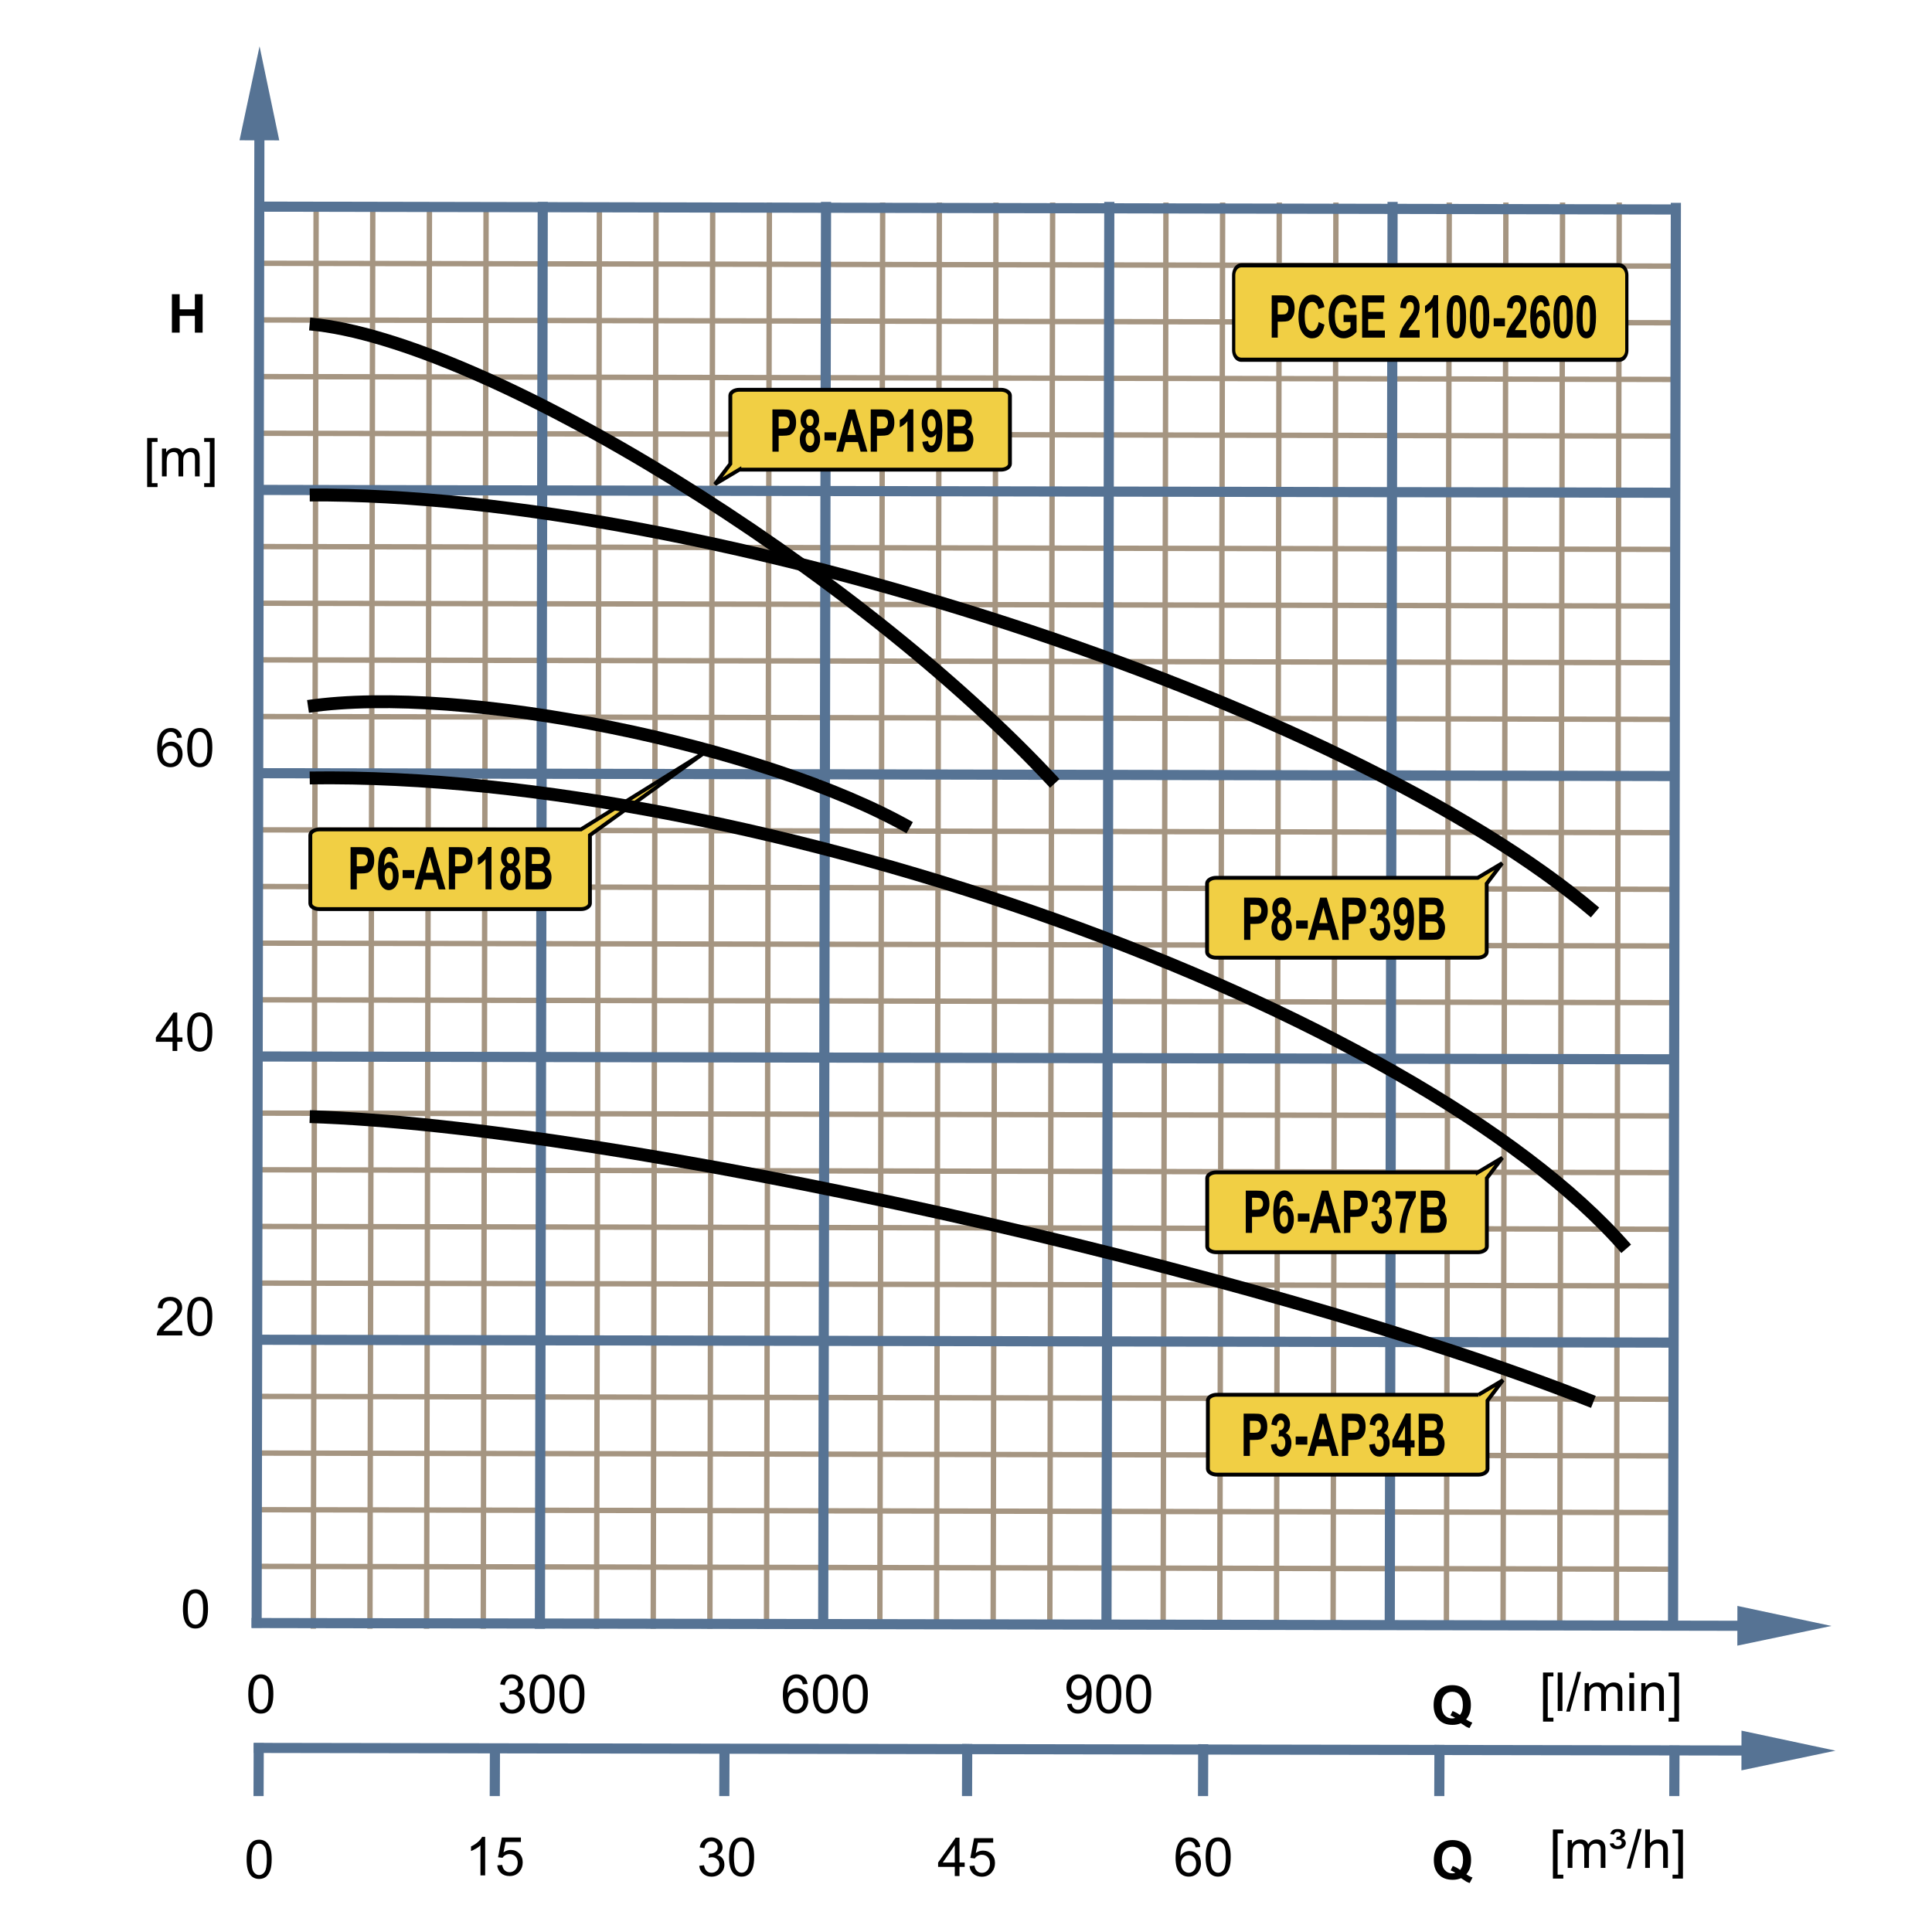 <?xml version="1.0" encoding="UTF-8"?>
<!DOCTYPE svg PUBLIC "-//W3C//DTD SVG 1.1//EN" "http://www.w3.org/Graphics/SVG/1.1/DTD/svg11.dtd">
<svg xmlns="http://www.w3.org/2000/svg" xml:space="preserve" width="600px" height="600px" style="shape-rendering:geometricPrecision; text-rendering:geometricPrecision; image-rendering:optimizeQuality; fill-rule:evenodd; clip-rule:evenodd"
viewBox="0 0 600 600"
 xmlns:xlink="http://www.w3.org/1999/xlink">
 <defs>
  <style type="text/css">
   <![CDATA[
    .str2 {stroke:black;stroke-width:1.2}
    .str0 {stroke:#A59581;stroke-width:1.666}
    .str1 {stroke:#567394;stroke-width:3.15}
    .str3 {stroke:black;stroke-width:4}
    .fil0 {fill:none}
    .fil3 {fill:#F1CF44}
    .fil1 {fill:black;fill-rule:nonzero}
    .fil2 {fill:#567394;fill-rule:nonzero}
   ]]>
  </style>
 </defs>
 <g id="Ebene_1">
  <line class="fil0 str0" x1="98.176" y1="62.895" x2="97.294" y2= "505.82" />
  <line class="fil0 str0" x1="186.151" y1="62.895" x2="185.269" y2= "505.82" />
  <line class="fil0 str0" x1="274.126" y1="62.895" x2="273.244" y2= "505.82" />
  <line class="fil0 str0" x1="362.101" y1="62.895" x2="361.219" y2= "505.82" />
  <line class="fil0 str0" x1="450.076" y1="62.895" x2="449.194" y2= "505.82" />
  <line class="fil0 str0" x1="115.772" y1="62.895" x2="114.89" y2= "505.82" />
  <line class="fil0 str0" x1="203.746" y1="62.895" x2="202.865" y2= "505.82" />
  <line class="fil0 str0" x1="291.721" y1="62.895" x2="290.839" y2= "505.82" />
  <line class="fil0 str0" x1="379.696" y1="62.895" x2="378.814" y2= "505.82" />
  <line class="fil0 str0" x1="467.671" y1="62.895" x2="466.789" y2= "505.82" />
  <line class="fil0 str0" x1="133.365" y1="62.895" x2="132.485" y2= "505.82" />
  <line class="fil0 str0" x1="221.34" y1="62.895" x2="220.46" y2= "505.82" />
  <line class="fil0 str0" x1="309.315" y1="62.895" x2="308.435" y2= "505.82" />
  <line class="fil0 str0" x1="397.29" y1="62.895" x2="396.409" y2= "505.82" />
  <line class="fil0 str0" x1="485.265" y1="62.895" x2="484.384" y2= "505.82" />
  <line class="fil0 str0" x1="150.961" y1="62.895" x2="150.08" y2= "505.82" />
  <line class="fil0 str0" x1="238.935" y1="62.895" x2="238.055" y2= "505.82" />
  <line class="fil0 str0" x1="326.91" y1="62.895" x2="326.03" y2= "505.82" />
  <line class="fil0 str0" x1="414.885" y1="62.895" x2="414.003" y2= "505.82" />
  <line class="fil0 str0" x1="502.86" y1="62.895" x2="501.978" y2= "505.82" />
  <line class="fil0 str0" x1="519.97" y1="399.357" x2="79.721" y2= "398.476" />
  <line class="fil0 str0" x1="519.97" y1="487.332" x2="79.721" y2= "486.45" />
  <line class="fil0 str0" x1="519.97" y1="311.383" x2="79.721" y2= "310.501" />
  <line class="fil0 str0" x1="519.97" y1="223.408" x2="79.721" y2= "222.526" />
  <line class="fil0 str0" x1="519.97" y1="135.433" x2="79.721" y2= "134.551" />
  <line class="fil0 str0" x1="519.97" y1="381.762" x2="79.721" y2= "380.88" />
  <line class="fil0 str0" x1="519.97" y1="469.737" x2="79.721" y2= "468.855" />
  <line class="fil0 str0" x1="519.97" y1="293.787" x2="79.721" y2= "292.906" />
  <line class="fil0 str0" x1="519.97" y1="205.813" x2="79.721" y2= "204.931" />
  <line class="fil0 str0" x1="519.97" y1="117.838" x2="79.721" y2= "116.956" />
  <line class="fil0 str0" x1="519.97" y1="364.167" x2="79.721" y2= "363.285" />
  <line class="fil0 str0" x1="519.97" y1="452.142" x2="79.721" y2= "451.26" />
  <line class="fil0 str0" x1="519.97" y1="276.192" x2="79.721" y2= "275.31" />
  <line class="fil0 str0" x1="519.97" y1="188.217" x2="79.721" y2= "187.335" />
  <line class="fil0 str0" x1="519.97" y1="100.243" x2="79.721" y2= "99.361" />
  <line class="fil0 str0" x1="519.97" y1="346.572" x2="79.721" y2= "345.691" />
  <line class="fil0 str0" x1="519.97" y1="434.546" x2="79.721" y2= "433.666" />
  <line class="fil0 str0" x1="519.97" y1="258.597" x2="79.721" y2= "257.717" />
  <line class="fil0 str0" x1="519.97" y1="170.622" x2="79.721" y2= "169.742" />
  <line class="fil0 str0" x1="519.97" y1="82.647" x2="79.721" y2= "81.767" />
  <polygon class="fil1" points="53.386,103.302 53.386,91.372 55.797,91.372 55.797,96.066 60.517,96.066 60.517,91.372 62.924,91.372 62.924,103.302 60.517,103.302 60.517,98.087 55.797,98.087 55.797,103.302 "/>
  <polygon class="fil1" points="45.701,151.263 45.701,136.022 48.931,136.022 48.931,137.236 47.167,137.236 47.167,150.052 48.931,150.052 48.931,151.263 "/>
  <path id="1" class="fil1" d="M50.299 147.953l0 -8.641 1.309 0 0 1.211c0.272,-0.422 0.633,-0.764 1.083,-1.02 0.45,-0.258 0.964,-0.389 1.539,-0.389 0.639,0 1.164,0.134 1.573,0.4 0.411,0.268 0.699,0.636 0.866,1.115 0.687,-1.009 1.575,-1.515 2.669,-1.515 0.858,0 1.517,0.239 1.978,0.715 0.461,0.474 0.691,1.205 0.691,2.191l0 5.934 -1.455 0 0 -5.444c0,-0.586 -0.047,-1.008 -0.142,-1.266 -0.098,-0.257 -0.269,-0.465 -0.517,-0.624 -0.25,-0.154 -0.545,-0.235 -0.88,-0.235 -0.609,0 -1.112,0.202 -1.515,0.608 -0.4,0.403 -0.602,1.05 -0.602,1.939l0 5.022 -1.465 0 0 -5.614c0,-0.652 -0.12,-1.142 -0.357,-1.466 -0.239,-0.324 -0.628,-0.488 -1.173,-0.488 -0.411,0 -0.792,0.107 -1.142,0.328 -0.35,0.216 -0.605,0.532 -0.761,0.95 -0.159,0.419 -0.236,1.022 -0.236,1.808l0 4.483 -1.465 0z"/>
  <polygon id="12" class="fil1" points="66.63,151.263 63.4,151.263 63.4,150.052 65.167,150.052 65.167,137.236 63.4,137.236 63.4,136.022 66.63,136.022 "/>
  <path class="fil1" d="M56.589 413.323l0 1.408 -7.887 0c-0.011,-0.353 0.044,-0.691 0.17,-1.017 0.2,-0.539 0.521,-1.066 0.964,-1.587 0.444,-0.52 1.083,-1.123 1.917,-1.806 1.296,-1.065 2.175,-1.906 2.63,-2.528 0.455,-0.619 0.683,-1.208 0.683,-1.761 0,-0.581 -0.208,-1.069 -0.622,-1.469 -0.417,-0.398 -0.959,-0.598 -1.625,-0.598 -0.706,0 -1.269,0.211 -1.691,0.636 -0.425,0.422 -0.639,1.009 -0.644,1.756l-1.506 -0.153c0.102,-1.124 0.491,-1.981 1.164,-2.57 0.672,-0.587 1.578,-0.882 2.71,-0.882 1.145,0 2.05,0.318 2.717,0.953 0.669,0.635 1.003,1.422 1.003,2.361 0,0.477 -0.098,0.946 -0.294,1.408 -0.194,0.461 -0.52,0.948 -0.972,1.455 -0.454,0.512 -1.206,1.211 -2.258,2.101 -0.879,0.739 -1.443,1.238 -1.693,1.502 -0.249,0.261 -0.455,0.524 -0.619,0.792l5.854 0z"/>
  <path id="1" class="fil1" d="M58.157 408.847c0,-1.411 0.145,-2.546 0.436,-3.405 0.29,-0.861 0.723,-1.526 1.294,-1.992 0.572,-0.466 1.291,-0.699 2.159,-0.699 0.641,0 1.202,0.129 1.685,0.389 0.483,0.255 0.88,0.627 1.197,1.113 0.315,0.485 0.562,1.077 0.74,1.775 0.18,0.698 0.269,1.636 0.269,2.819 0,1.4 -0.145,2.528 -0.431,3.389 -0.288,0.861 -0.72,1.524 -1.291,1.995 -0.572,0.469 -1.294,0.702 -2.168,0.702 -1.151,0 -2.054,-0.411 -2.709,-1.236 -0.786,-0.992 -1.181,-2.611 -1.181,-4.85zm1.506 0c0,1.959 0.231,3.261 0.69,3.912 0.458,0.647 1.022,0.972 1.694,0.972 0.674,0 1.238,-0.328 1.696,-0.978 0.458,-0.65 0.69,-1.953 0.69,-3.906 0,-1.964 -0.231,-3.269 -0.69,-3.913 -0.458,-0.647 -1.027,-0.97 -1.71,-0.97 -0.676,0 -1.211,0.287 -1.614,0.857 -0.502,0.724 -0.756,2.069 -0.756,4.027z"/>
  <path class="fil1" d="M56.814 499.665c0,-1.411 0.145,-2.546 0.436,-3.405 0.29,-0.861 0.723,-1.526 1.294,-1.992 0.572,-0.466 1.291,-0.699 2.159,-0.699 0.641,0 1.202,0.129 1.685,0.389 0.483,0.255 0.88,0.627 1.197,1.113 0.315,0.485 0.562,1.077 0.74,1.775 0.18,0.698 0.269,1.636 0.269,2.819 0,1.4 -0.145,2.528 -0.431,3.389 -0.288,0.861 -0.72,1.524 -1.291,1.995 -0.572,0.469 -1.294,0.702 -2.168,0.702 -1.151,0 -2.054,-0.411 -2.709,-1.236 -0.786,-0.992 -1.181,-2.611 -1.181,-4.85zm1.506 0c0,1.959 0.231,3.261 0.69,3.912 0.458,0.647 1.022,0.972 1.694,0.972 0.674,0 1.238,-0.328 1.696,-0.978 0.458,-0.65 0.69,-1.953 0.69,-3.906 0,-1.964 -0.231,-3.269 -0.69,-3.913 -0.458,-0.647 -1.027,-0.97 -1.71,-0.97 -0.676,0 -1.211,0.287 -1.614,0.857 -0.502,0.724 -0.756,2.069 -0.756,4.027z"/>
  <path class="fil1" d="M53.583 326.389l0 -2.855 -5.175 0 0 -1.345 5.444 -7.731 1.197 0 0 7.731 1.611 0 0 1.345 -1.611 0 0 2.855 -1.466 0zm0 -4.2l0 -5.378 -3.734 5.378 3.734 0z"/>
  <path id="1" class="fil1" d="M58.157 320.506c0,-1.411 0.145,-2.546 0.436,-3.405 0.29,-0.861 0.723,-1.526 1.294,-1.992 0.572,-0.466 1.291,-0.699 2.159,-0.699 0.641,0 1.202,0.129 1.685,0.389 0.483,0.255 0.88,0.627 1.197,1.113 0.315,0.485 0.562,1.077 0.74,1.775 0.18,0.698 0.269,1.636 0.269,2.819 0,1.4 -0.145,2.528 -0.431,3.389 -0.288,0.861 -0.72,1.524 -1.291,1.995 -0.572,0.469 -1.294,0.702 -2.168,0.702 -1.151,0 -2.054,-0.411 -2.709,-1.236 -0.786,-0.992 -1.181,-2.611 -1.181,-4.85zm1.506 0c0,1.959 0.231,3.261 0.69,3.912 0.458,0.647 1.022,0.972 1.694,0.972 0.674,0 1.238,-0.328 1.696,-0.978 0.458,-0.65 0.69,-1.953 0.69,-3.906 0,-1.964 -0.231,-3.269 -0.69,-3.913 -0.458,-0.647 -1.027,-0.97 -1.71,-0.97 -0.676,0 -1.211,0.287 -1.614,0.857 -0.502,0.724 -0.756,2.069 -0.756,4.027z"/>
  <path class="fil1" d="M56.488 229.058l-1.455 0.113c-0.131,-0.575 -0.315,-0.994 -0.553,-1.252 -0.397,-0.42 -0.887,-0.628 -1.468,-0.628 -0.466,0 -0.874,0.131 -1.227,0.392 -0.461,0.335 -0.825,0.827 -1.091,1.472 -0.265,0.644 -0.403,1.564 -0.414,2.757 0.353,-0.535 0.783,-0.935 1.294,-1.197 0.509,-0.258 1.044,-0.389 1.603,-0.389 0.976,0 1.808,0.357 2.493,1.077 0.687,0.72 1.032,1.647 1.032,2.786 0,0.751 -0.164,1.446 -0.487,2.09 -0.321,0.641 -0.767,1.135 -1.331,1.477 -0.564,0.342 -1.202,0.512 -1.918,0.512 -1.224,0 -2.217,-0.447 -2.987,-1.348 -0.772,-0.896 -1.154,-2.378 -1.154,-4.438 0,-2.306 0.424,-3.981 1.277,-5.028 0.742,-0.91 1.742,-1.369 3.003,-1.369 0.935,0 1.706,0.263 2.306,0.791 0.6,0.526 0.957,1.254 1.077,2.181zm-5.98 5.142c0,0.506 0.107,0.989 0.321,1.449 0.214,0.461 0.513,0.813 0.898,1.054 0.386,0.241 0.792,0.364 1.214,0.364 0.619,0 1.15,-0.25 1.594,-0.75 0.444,-0.501 0.666,-1.178 0.666,-2.033 0,-0.825 -0.219,-1.476 -0.658,-1.951 -0.438,-0.474 -0.991,-0.71 -1.658,-0.71 -0.663,0 -1.224,0.236 -1.685,0.71 -0.461,0.476 -0.691,1.098 -0.691,1.868z"/>
  <path id="1" class="fil1" d="M58.157 232.183c0,-1.411 0.145,-2.546 0.436,-3.405 0.29,-0.861 0.723,-1.526 1.294,-1.992 0.572,-0.466 1.291,-0.699 2.159,-0.699 0.641,0 1.202,0.129 1.685,0.389 0.483,0.255 0.88,0.627 1.197,1.113 0.315,0.485 0.562,1.077 0.74,1.775 0.18,0.698 0.269,1.636 0.269,2.819 0,1.4 -0.145,2.528 -0.431,3.389 -0.288,0.861 -0.72,1.524 -1.291,1.995 -0.572,0.469 -1.294,0.702 -2.168,0.702 -1.151,0 -2.054,-0.411 -2.709,-1.236 -0.786,-0.992 -1.181,-2.611 -1.181,-4.85zm1.506 0c0,1.959 0.231,3.261 0.69,3.912 0.458,0.647 1.022,0.972 1.694,0.972 0.674,0 1.238,-0.328 1.696,-0.978 0.458,-0.65 0.69,-1.953 0.69,-3.906 0,-1.964 -0.231,-3.269 -0.69,-3.913 -0.458,-0.647 -1.027,-0.97 -1.71,-0.97 -0.676,0 -1.211,0.287 -1.614,0.857 -0.502,0.724 -0.756,2.069 -0.756,4.027z"/>
  <g>
   <path class="fil2" d="M86.724 43.595l-12.34 -0.022 6.224 -29.195 6.117 29.217zm-8.594 461.891l0.877 -473.921 3.137 0 -0.877 473.921 -3.137 0z"/>
  </g>
  <line class="fil0 str1" x1="168.556" y1="62.707" x2="167.674" y2= "505.82" />
  <line class="fil0 str1" x1="256.531" y1="62.707" x2="255.649" y2= "505.82" />
  <line class="fil0 str1" x1="344.506" y1="62.707" x2="343.624" y2= "505.82" />
  <line class="fil0 str1" x1="432.48" y1="62.707" x2="431.598" y2= "505.82" />
  <line class="fil0 str1" x1="520.455" y1="62.994" x2="519.573" y2= "505.82" />
  <g>
   <path class="fil2" d="M539.545 511.071l0.022 -12.34 29.195 6.224 -29.217 6.117zm-461.419 -8.594l473.449 0.877 0 3.137 -473.449 -0.877 0 -3.137z"/>
  </g>
  <line class="fil0 str1" x1="519.97" y1="416.953" x2="79.721" y2= "416.071" />
  <line class="fil0 str1" x1="519.97" y1="328.978" x2="79.721" y2= "328.096" />
  <line class="fil0 str1" x1="519.97" y1="241.003" x2="79.721" y2= "240.121" />
  <line class="fil0 str1" x1="519.97" y1="153.028" x2="79.721" y2= "152.146" />
  <line class="fil0 str1" x1="519.97" y1="65.053" x2="79.721" y2= "64.172" />
  <path class="fil1" d="M455.317 533.961c0.589,0.422 1.235,0.761 1.928,1.008l-0.885 1.702c-0.364,-0.109 -0.72,-0.258 -1.068,-0.447 -0.077,-0.038 -0.611,-0.391 -1.602,-1.058 -0.784,0.342 -1.647,0.512 -2.597,0.512 -1.835,0 -3.269,-0.539 -4.309,-1.62 -1.039,-1.077 -1.559,-2.594 -1.559,-4.546 0,-1.95 0.52,-3.463 1.562,-4.546 1.041,-1.08 2.455,-1.622 4.241,-1.622 1.767,0 3.17,0.542 4.205,1.622 1.036,1.083 1.556,2.597 1.556,4.546 0,1.03 -0.145,1.935 -0.43,2.717 -0.22,0.597 -0.567,1.175 -1.043,1.734zm-1.939 -1.359c0.312,-0.364 0.542,-0.803 0.698,-1.32 0.153,-0.513 0.23,-1.106 0.23,-1.772 0,-1.381 -0.302,-2.408 -0.91,-3.088 -0.608,-0.68 -1.403,-1.022 -2.384,-1.022 -0.983,0 -1.776,0.342 -2.387,1.024 -0.613,0.683 -0.918,1.712 -0.918,3.087 0,1.392 0.306,2.436 0.918,3.128 0.611,0.691 1.38,1.039 2.313,1.039 0.346,0 0.677,-0.058 0.986,-0.173 -0.488,-0.318 -0.986,-0.569 -1.488,-0.75l0.674 -1.375c0.792,0.272 1.55,0.677 2.269,1.222z"/>
  <path class="fil1" d="M455.38 582.074c0.589,0.422 1.235,0.761 1.928,1.008l-0.885 1.702c-0.364,-0.109 -0.72,-0.258 -1.068,-0.447 -0.077,-0.038 -0.611,-0.391 -1.602,-1.058 -0.784,0.342 -1.647,0.512 -2.597,0.512 -1.835,0 -3.269,-0.539 -4.309,-1.62 -1.039,-1.077 -1.559,-2.594 -1.559,-4.546 0,-1.95 0.52,-3.463 1.562,-4.546 1.041,-1.08 2.455,-1.622 4.241,-1.622 1.767,0 3.17,0.542 4.205,1.622 1.036,1.083 1.556,2.597 1.556,4.546 0,1.03 -0.145,1.935 -0.43,2.717 -0.22,0.597 -0.567,1.175 -1.043,1.734zm-1.939 -1.359c0.312,-0.364 0.542,-0.803 0.698,-1.32 0.153,-0.513 0.23,-1.106 0.23,-1.772 0,-1.381 -0.302,-2.408 -0.91,-3.088 -0.608,-0.68 -1.403,-1.022 -2.384,-1.022 -0.983,0 -1.776,0.342 -2.387,1.024 -0.613,0.683 -0.918,1.712 -0.918,3.087 0,1.392 0.306,2.436 0.918,3.128 0.611,0.691 1.38,1.039 2.313,1.039 0.346,0 0.677,-0.058 0.986,-0.173 -0.488,-0.318 -0.986,-0.569 -1.488,-0.75l0.674 -1.375c0.792,0.272 1.55,0.677 2.269,1.222z"/>
  <polygon class="fil1" points="479.198,534.658 479.198,519.417 482.428,519.417 482.428,520.631 480.665,520.631 480.665,533.447 482.428,533.447 482.428,534.658 "/>
  <polygon id="1" class="fil1" points="483.764,531.348 483.764,519.417 485.228,519.417 485.228,531.348 "/>
  <polygon id="12" class="fil1" points="486.4,531.551 489.858,519.216 491.03,519.216 487.581,531.551 "/>
  <path id="123" class="fil1" d="M492.129 531.348l0 -8.641 1.309 0 0 1.211c0.272,-0.422 0.633,-0.764 1.083,-1.02 0.45,-0.258 0.964,-0.389 1.539,-0.389 0.639,0 1.164,0.134 1.573,0.4 0.411,0.268 0.699,0.636 0.866,1.115 0.687,-1.009 1.575,-1.515 2.669,-1.515 0.858,0 1.517,0.239 1.978,0.715 0.461,0.474 0.691,1.205 0.691,2.191l0 5.934 -1.455 0 0 -5.444c0,-0.586 -0.047,-1.008 -0.142,-1.266 -0.098,-0.257 -0.269,-0.465 -0.517,-0.624 -0.25,-0.154 -0.545,-0.235 -0.88,-0.235 -0.609,0 -1.112,0.202 -1.515,0.608 -0.4,0.403 -0.602,1.05 -0.602,1.939l0 5.022 -1.465 0 0 -5.614c0,-0.652 -0.12,-1.142 -0.357,-1.466 -0.239,-0.324 -0.628,-0.488 -1.173,-0.488 -0.411,0 -0.792,0.107 -1.142,0.328 -0.35,0.216 -0.605,0.532 -0.761,0.95 -0.159,0.419 -0.236,1.022 -0.236,1.808l0 4.483 -1.465 0z"/>
  <path id="1234" class="fil1" d="M506.019 521.104l0 -1.687 1.466 0 0 1.687 -1.466 0zm0 10.244l0 -8.641 1.466 0 0 8.641 -1.466 0z"/>
  <path id="12345" class="fil1" d="M509.715 531.348l0 -8.641 1.318 0 0 1.227c0.635,-0.95 1.553,-1.425 2.75,-1.425 0.521,0 1,0.094 1.436,0.282 0.438,0.189 0.764,0.433 0.98,0.739 0.22,0.302 0.37,0.663 0.458,1.08 0.054,0.272 0.08,0.746 0.08,1.425l0 5.313 -1.466 0 0 -5.258c0,-0.594 -0.055,-1.041 -0.169,-1.339 -0.115,-0.294 -0.318,-0.531 -0.606,-0.706 -0.291,-0.178 -0.63,-0.266 -1.022,-0.266 -0.625,0 -1.161,0.2 -1.617,0.594 -0.452,0.397 -0.677,1.146 -0.677,2.255l0 4.72 -1.465 0z"/>
  <polygon id="123456" class="fil1" points="521.431,534.658 518.202,534.658 518.202,533.447 519.969,533.447 519.969,520.631 518.202,520.631 518.202,519.417 521.431,519.417 "/>
  <polygon class="fil1" points="482.269,583.406 482.269,568.165 485.499,568.165 485.499,569.38 483.735,569.38 483.735,582.195 485.499,582.195 485.499,583.406 "/>
  <path id="1" class="fil1" d="M486.868 580.096l0 -8.641 1.309 0 0 1.211c0.272,-0.422 0.633,-0.764 1.083,-1.02 0.45,-0.258 0.964,-0.389 1.539,-0.389 0.639,0 1.164,0.134 1.573,0.4 0.411,0.268 0.699,0.636 0.866,1.115 0.687,-1.009 1.575,-1.515 2.669,-1.515 0.858,0 1.517,0.239 1.978,0.715 0.461,0.474 0.691,1.205 0.691,2.191l0 5.934 -1.455 0 0 -5.444c0,-0.586 -0.047,-1.008 -0.142,-1.266 -0.098,-0.257 -0.269,-0.465 -0.517,-0.624 -0.25,-0.154 -0.545,-0.235 -0.88,-0.235 -0.609,0 -1.112,0.202 -1.515,0.608 -0.4,0.403 -0.602,1.05 -0.602,1.939l0 5.022 -1.465 0 0 -5.614c0,-0.652 -0.12,-1.142 -0.357,-1.466 -0.239,-0.324 -0.628,-0.488 -1.173,-0.488 -0.411,0 -0.792,0.107 -1.142,0.328 -0.35,0.216 -0.605,0.532 -0.761,0.95 -0.159,0.419 -0.236,1.022 -0.236,1.808l0 4.483 -1.465 0z"/>
  <path id="12" class="fil1" d="M499.921 572.535l1.186 -0.123c0.109,0.328 0.25,0.55 0.425,0.669 0.233,0.162 0.509,0.243 0.831,0.243 0.383,0 0.693,-0.106 0.928,-0.317 0.233,-0.211 0.35,-0.468 0.35,-0.764 0,-0.272 -0.101,-0.49 -0.294,-0.654 -0.195,-0.161 -0.528,-0.241 -1,-0.241 -0.066,0 -0.156,0.005 -0.269,0.014 -0.076,0.005 -0.137,0.008 -0.178,0.008l0.178 -0.894c0.439,0.005 0.761,-0.072 0.964,-0.236 0.203,-0.161 0.306,-0.361 0.306,-0.595 0,-0.2 -0.08,-0.372 -0.244,-0.51 -0.162,-0.142 -0.403,-0.211 -0.726,-0.211 -0.302,0 -0.539,0.058 -0.71,0.178 -0.17,0.12 -0.32,0.335 -0.444,0.649l-1.164 -0.186c0.224,-0.575 0.506,-0.978 0.844,-1.205 0.339,-0.228 0.833,-0.342 1.483,-0.342 0.783,0 1.35,0.146 1.706,0.436 0.354,0.291 0.532,0.652 0.532,1.085 0,0.301 -0.096,0.564 -0.288,0.798 -0.192,0.233 -0.469,0.402 -0.833,0.506 0.483,0.12 0.838,0.317 1.066,0.589 0.228,0.274 0.342,0.597 0.342,0.965 0,0.504 -0.217,0.942 -0.644,1.317 -0.428,0.376 -1.039,0.562 -1.831,0.562 -0.757,0 -1.339,-0.15 -1.742,-0.45 -0.402,-0.302 -0.658,-0.734 -0.772,-1.291z"/>
  <polygon id="123" class="fil1" points="505.202,580.299 508.66,567.964 509.831,567.964 506.383,580.299 "/>
  <path id="1234" class="fil1" d="M510.931 580.096l0 -11.931 1.465 0 0 4.28c0.683,-0.791 1.546,-1.189 2.589,-1.189 0.639,0 1.194,0.129 1.666,0.381 0.472,0.25 0.811,0.6 1.014,1.044 0.203,0.446 0.306,1.093 0.306,1.937l0 5.477 -1.466 0 0 -5.477c0,-0.731 -0.159,-1.265 -0.476,-1.597 -0.317,-0.334 -0.767,-0.504 -1.346,-0.504 -0.435,0 -0.843,0.115 -1.225,0.339 -0.384,0.225 -0.655,0.531 -0.817,0.918 -0.164,0.383 -0.244,0.917 -0.244,1.594l0 4.728 -1.465 0z"/>
  <polygon id="12345" class="fil1" points="522.647,583.406 519.417,583.406 519.417,582.195 521.184,582.195 521.184,569.38 519.417,569.38 519.417,568.165 522.647,568.165 "/>
  <path class="fil1" d="M155.194 528.822l1.465 -0.195c0.17,0.831 0.455,1.428 0.858,1.795 0.406,0.367 0.898,0.55 1.477,0.55 0.69,0 1.272,-0.239 1.748,-0.717 0.472,-0.477 0.71,-1.069 0.71,-1.775 0,-0.672 -0.219,-1.228 -0.658,-1.665 -0.441,-0.436 -1,-0.655 -1.677,-0.655 -0.277,0 -0.622,0.055 -1.033,0.164l0.164 -1.287c0.098,0.013 0.175,0.017 0.236,0.017 0.622,0 1.183,-0.164 1.683,-0.488 0.499,-0.326 0.75,-0.828 0.75,-1.506 0,-0.537 -0.183,-0.984 -0.546,-1.334 -0.365,-0.353 -0.835,-0.531 -1.409,-0.531 -0.569,0 -1.044,0.181 -1.422,0.537 -0.38,0.357 -0.625,0.896 -0.732,1.613l-1.465 -0.261c0.178,-0.983 0.586,-1.743 1.219,-2.282 0.636,-0.54 1.425,-0.811 2.37,-0.811 0.65,0 1.25,0.142 1.797,0.419 0.548,0.28 0.967,0.661 1.258,1.145 0.288,0.483 0.436,0.994 0.436,1.539 0,0.513 -0.139,0.983 -0.417,1.408 -0.277,0.422 -0.685,0.759 -1.227,1.008 0.706,0.162 1.252,0.501 1.644,1.014 0.389,0.512 0.583,1.153 0.583,1.923 0,1.041 -0.376,1.924 -1.139,2.649 -0.757,0.726 -1.72,1.087 -2.88,1.087 -1.047,0 -1.917,-0.31 -2.608,-0.935 -0.691,-0.622 -1.087,-1.431 -1.184,-2.425z"/>
  <path id="1" class="fil1" d="M164.455 526.088c0,-1.411 0.145,-2.546 0.436,-3.405 0.29,-0.861 0.723,-1.526 1.294,-1.992 0.572,-0.466 1.291,-0.699 2.159,-0.699 0.641,0 1.202,0.129 1.685,0.389 0.483,0.255 0.88,0.627 1.197,1.113 0.315,0.485 0.562,1.077 0.74,1.775 0.18,0.698 0.269,1.636 0.269,2.819 0,1.4 -0.145,2.528 -0.431,3.389 -0.288,0.861 -0.72,1.524 -1.291,1.995 -0.572,0.469 -1.294,0.702 -2.168,0.702 -1.151,0 -2.054,-0.411 -2.709,-1.236 -0.786,-0.992 -1.181,-2.611 -1.181,-4.85zm1.506 0c0,1.959 0.231,3.261 0.69,3.912 0.458,0.647 1.022,0.972 1.694,0.972 0.674,0 1.238,-0.328 1.696,-0.978 0.458,-0.65 0.69,-1.953 0.69,-3.906 0,-1.964 -0.231,-3.269 -0.69,-3.913 -0.458,-0.647 -1.027,-0.97 -1.71,-0.97 -0.676,0 -1.211,0.287 -1.614,0.857 -0.502,0.724 -0.756,2.069 -0.756,4.027z"/>
  <path id="12" class="fil1" d="M173.724 526.088c0,-1.411 0.145,-2.546 0.436,-3.405 0.29,-0.861 0.723,-1.526 1.294,-1.992 0.572,-0.466 1.291,-0.699 2.159,-0.699 0.641,0 1.202,0.129 1.685,0.389 0.483,0.255 0.88,0.627 1.197,1.113 0.315,0.485 0.562,1.077 0.74,1.775 0.18,0.698 0.269,1.636 0.269,2.819 0,1.4 -0.145,2.528 -0.431,3.389 -0.288,0.861 -0.72,1.524 -1.291,1.995 -0.572,0.469 -1.294,0.702 -2.168,0.702 -1.151,0 -2.054,-0.411 -2.709,-1.236 -0.786,-0.992 -1.181,-2.611 -1.181,-4.85zm1.506 0c0,1.959 0.231,3.261 0.69,3.912 0.458,0.647 1.022,0.972 1.694,0.972 0.674,0 1.238,-0.328 1.696,-0.978 0.458,-0.65 0.69,-1.953 0.69,-3.906 0,-1.964 -0.231,-3.269 -0.69,-3.913 -0.458,-0.647 -1.027,-0.97 -1.71,-0.97 -0.676,0 -1.211,0.287 -1.614,0.857 -0.502,0.724 -0.756,2.069 -0.756,4.027z"/>
  <path class="fil1" d="M217.162 579.452l1.465 -0.195c0.17,0.831 0.455,1.428 0.858,1.795 0.406,0.367 0.898,0.55 1.477,0.55 0.69,0 1.272,-0.239 1.748,-0.717 0.472,-0.477 0.71,-1.069 0.71,-1.775 0,-0.672 -0.219,-1.228 -0.658,-1.665 -0.441,-0.436 -1,-0.655 -1.677,-0.655 -0.277,0 -0.622,0.055 -1.033,0.164l0.164 -1.287c0.098,0.013 0.175,0.017 0.236,0.017 0.622,0 1.183,-0.164 1.683,-0.488 0.499,-0.326 0.75,-0.828 0.75,-1.506 0,-0.537 -0.183,-0.984 -0.546,-1.334 -0.365,-0.353 -0.835,-0.531 -1.409,-0.531 -0.569,0 -1.044,0.181 -1.422,0.537 -0.38,0.357 -0.625,0.896 -0.732,1.613l-1.465 -0.261c0.178,-0.983 0.586,-1.743 1.219,-2.282 0.636,-0.54 1.425,-0.811 2.37,-0.811 0.65,0 1.25,0.142 1.797,0.419 0.548,0.28 0.967,0.661 1.258,1.145 0.288,0.483 0.436,0.994 0.436,1.539 0,0.513 -0.139,0.983 -0.417,1.408 -0.277,0.422 -0.685,0.759 -1.227,1.008 0.706,0.162 1.252,0.501 1.644,1.014 0.389,0.512 0.583,1.153 0.583,1.923 0,1.041 -0.376,1.924 -1.139,2.649 -0.757,0.726 -1.72,1.087 -2.88,1.087 -1.047,0 -1.917,-0.31 -2.608,-0.935 -0.691,-0.622 -1.087,-1.431 -1.184,-2.425z"/>
  <path id="1" class="fil1" d="M226.424 576.718c0,-1.411 0.145,-2.546 0.436,-3.405 0.29,-0.861 0.723,-1.526 1.294,-1.992 0.572,-0.466 1.291,-0.699 2.159,-0.699 0.641,0 1.202,0.129 1.685,0.389 0.483,0.255 0.88,0.627 1.197,1.113 0.315,0.485 0.562,1.077 0.74,1.775 0.18,0.698 0.269,1.636 0.269,2.819 0,1.4 -0.145,2.528 -0.431,3.389 -0.288,0.861 -0.72,1.524 -1.291,1.995 -0.572,0.469 -1.294,0.702 -2.168,0.702 -1.151,0 -2.054,-0.411 -2.709,-1.236 -0.786,-0.992 -1.181,-2.611 -1.181,-4.85zm1.506 0c0,1.959 0.231,3.261 0.69,3.912 0.458,0.647 1.022,0.972 1.694,0.972 0.674,0 1.238,-0.328 1.696,-0.978 0.458,-0.65 0.69,-1.953 0.69,-3.906 0,-1.964 -0.231,-3.269 -0.69,-3.913 -0.458,-0.647 -1.027,-0.97 -1.71,-0.97 -0.676,0 -1.211,0.287 -1.614,0.857 -0.502,0.724 -0.756,2.069 -0.756,4.027z"/>
  <path class="fil1" d="M296.515 582.628l0 -2.855 -5.175 0 0 -1.345 5.444 -7.731 1.197 0 0 7.731 1.611 0 0 1.345 -1.611 0 0 2.855 -1.466 0zm0 -4.2l0 -5.378 -3.734 5.378 3.734 0z"/>
  <path id="1" class="fil1" d="M301.09 579.504l1.539 -0.131c0.115,0.75 0.378,1.31 0.792,1.688 0.417,0.378 0.917,0.567 1.502,0.567 0.706,0 1.304,-0.266 1.789,-0.797 0.49,-0.534 0.734,-1.239 0.734,-2.117 0,-0.836 -0.233,-1.494 -0.702,-1.978 -0.469,-0.483 -1.083,-0.724 -1.846,-0.724 -0.471,0 -0.896,0.107 -1.277,0.321 -0.381,0.214 -0.677,0.491 -0.894,0.833l-1.375 -0.178 1.156 -6.128 5.932 0 0 1.4 -4.761 0 -0.644 3.206c0.717,-0.501 1.469,-0.75 2.255,-0.75 1.043,0 1.92,0.361 2.636,1.082 0.717,0.723 1.076,1.65 1.076,2.784 0,1.08 -0.317,2.014 -0.945,2.8 -0.767,0.964 -1.811,1.447 -3.134,1.447 -1.085,0 -1.972,-0.302 -2.658,-0.912 -0.685,-0.608 -1.077,-1.414 -1.175,-2.416z"/>
  <path class="fil1" d="M150.671 582.424l-1.463 0 0 -9.332c-0.353,0.335 -0.814,0.671 -1.387,1.008 -0.575,0.335 -1.088,0.589 -1.543,0.756l0 -1.414c0.819,-0.386 1.535,-0.854 2.15,-1.4 0.611,-0.55 1.047,-1.08 1.302,-1.597l0.942 0 0 11.979z"/>
  <path id="1" class="fil1" d="M154.424 579.299l1.539 -0.131c0.115,0.75 0.378,1.31 0.792,1.688 0.417,0.378 0.917,0.567 1.502,0.567 0.706,0 1.304,-0.266 1.789,-0.797 0.49,-0.534 0.734,-1.239 0.734,-2.117 0,-0.836 -0.233,-1.494 -0.702,-1.978 -0.469,-0.483 -1.083,-0.724 -1.846,-0.724 -0.471,0 -0.896,0.107 -1.277,0.321 -0.381,0.214 -0.677,0.491 -0.894,0.833l-1.375 -0.178 1.156 -6.128 5.932 0 0 1.4 -4.761 0 -0.644 3.206c0.717,-0.501 1.469,-0.75 2.255,-0.75 1.043,0 1.92,0.361 2.636,1.082 0.717,0.723 1.076,1.65 1.076,2.784 0,1.08 -0.317,2.014 -0.945,2.8 -0.767,0.964 -1.811,1.447 -3.134,1.447 -1.085,0 -1.972,-0.302 -2.658,-0.912 -0.685,-0.608 -1.077,-1.414 -1.175,-2.416z"/>
  <path class="fil1" d="M372.754 573.594l-1.455 0.113c-0.131,-0.575 -0.315,-0.994 -0.553,-1.252 -0.397,-0.42 -0.887,-0.628 -1.468,-0.628 -0.466,0 -0.874,0.131 -1.227,0.392 -0.461,0.335 -0.825,0.827 -1.091,1.472 -0.265,0.644 -0.403,1.564 -0.414,2.757 0.353,-0.535 0.783,-0.935 1.294,-1.197 0.509,-0.258 1.044,-0.389 1.603,-0.389 0.976,0 1.808,0.357 2.493,1.077 0.687,0.72 1.032,1.647 1.032,2.786 0,0.751 -0.164,1.446 -0.487,2.09 -0.321,0.641 -0.767,1.135 -1.331,1.477 -0.564,0.342 -1.202,0.512 -1.918,0.512 -1.224,0 -2.217,-0.447 -2.987,-1.348 -0.772,-0.896 -1.154,-2.378 -1.154,-4.438 0,-2.306 0.424,-3.981 1.277,-5.028 0.742,-0.91 1.742,-1.369 3.003,-1.369 0.935,0 1.706,0.263 2.306,0.791 0.6,0.526 0.957,1.254 1.077,2.181zm-5.98 5.142c0,0.506 0.107,0.989 0.321,1.449 0.214,0.461 0.513,0.813 0.898,1.054 0.386,0.241 0.792,0.364 1.214,0.364 0.619,0 1.15,-0.25 1.594,-0.75 0.444,-0.501 0.666,-1.178 0.666,-2.033 0,-0.825 -0.219,-1.476 -0.658,-1.951 -0.438,-0.474 -0.991,-0.71 -1.658,-0.71 -0.663,0 -1.224,0.236 -1.685,0.71 -0.461,0.476 -0.691,1.098 -0.691,1.868z"/>
  <path id="1" class="fil1" d="M374.424 576.718c0,-1.411 0.145,-2.546 0.436,-3.405 0.29,-0.861 0.723,-1.526 1.294,-1.992 0.572,-0.466 1.291,-0.699 2.159,-0.699 0.641,0 1.202,0.129 1.685,0.389 0.483,0.255 0.88,0.627 1.197,1.113 0.315,0.485 0.562,1.077 0.74,1.775 0.18,0.698 0.269,1.636 0.269,2.819 0,1.4 -0.145,2.528 -0.431,3.389 -0.288,0.861 -0.72,1.524 -1.291,1.995 -0.572,0.469 -1.294,0.702 -2.168,0.702 -1.151,0 -2.054,-0.411 -2.709,-1.236 -0.786,-0.992 -1.181,-2.611 -1.181,-4.85zm1.506 0c0,1.959 0.231,3.261 0.69,3.912 0.458,0.647 1.022,0.972 1.694,0.972 0.674,0 1.238,-0.328 1.696,-0.978 0.458,-0.65 0.69,-1.953 0.69,-3.906 0,-1.964 -0.231,-3.269 -0.69,-3.913 -0.458,-0.647 -1.027,-0.97 -1.71,-0.97 -0.676,0 -1.211,0.287 -1.614,0.857 -0.502,0.724 -0.756,2.069 -0.756,4.027z"/>
  <path class="fil1" d="M77.11 526.088c0,-1.411 0.145,-2.546 0.436,-3.405 0.29,-0.861 0.723,-1.526 1.294,-1.992 0.572,-0.466 1.291,-0.699 2.159,-0.699 0.641,0 1.202,0.129 1.685,0.389 0.483,0.255 0.88,0.627 1.197,1.113 0.315,0.485 0.562,1.077 0.74,1.775 0.18,0.698 0.269,1.636 0.269,2.819 0,1.4 -0.145,2.528 -0.431,3.389 -0.288,0.861 -0.72,1.524 -1.291,1.995 -0.572,0.469 -1.294,0.702 -2.168,0.702 -1.151,0 -2.054,-0.411 -2.709,-1.236 -0.786,-0.992 -1.181,-2.611 -1.181,-4.85zm1.506 0c0,1.959 0.231,3.261 0.69,3.912 0.458,0.647 1.022,0.972 1.694,0.972 0.674,0 1.238,-0.328 1.696,-0.978 0.458,-0.65 0.69,-1.953 0.69,-3.906 0,-1.964 -0.231,-3.269 -0.69,-3.913 -0.458,-0.647 -1.027,-0.97 -1.71,-0.97 -0.676,0 -1.211,0.287 -1.614,0.857 -0.502,0.724 -0.756,2.069 -0.756,4.027z"/>
  <path class="fil1" d="M76.591 577.431c0,-1.411 0.145,-2.546 0.436,-3.405 0.29,-0.861 0.723,-1.526 1.294,-1.992 0.572,-0.466 1.291,-0.699 2.159,-0.699 0.641,0 1.202,0.129 1.685,0.389 0.483,0.255 0.88,0.627 1.197,1.113 0.315,0.485 0.562,1.077 0.74,1.775 0.18,0.698 0.269,1.636 0.269,2.819 0,1.4 -0.145,2.528 -0.431,3.389 -0.288,0.861 -0.72,1.524 -1.291,1.995 -0.572,0.469 -1.294,0.702 -2.168,0.702 -1.151,0 -2.054,-0.411 -2.709,-1.236 -0.786,-0.992 -1.181,-2.611 -1.181,-4.85zm1.506 0c0,1.959 0.231,3.261 0.69,3.912 0.458,0.647 1.022,0.972 1.694,0.972 0.674,0 1.238,-0.328 1.696,-0.978 0.458,-0.65 0.69,-1.953 0.69,-3.906 0,-1.964 -0.231,-3.269 -0.69,-3.913 -0.458,-0.647 -1.027,-0.97 -1.71,-0.97 -0.676,0 -1.211,0.287 -1.614,0.857 -0.502,0.724 -0.756,2.069 -0.756,4.027z"/>
  <path class="fil1" d="M250.786 522.964l-1.455 0.113c-0.131,-0.575 -0.315,-0.994 -0.553,-1.252 -0.397,-0.42 -0.887,-0.628 -1.468,-0.628 -0.466,0 -0.874,0.131 -1.227,0.392 -0.461,0.335 -0.825,0.827 -1.091,1.472 -0.265,0.644 -0.403,1.564 -0.414,2.757 0.353,-0.535 0.783,-0.935 1.294,-1.197 0.509,-0.258 1.044,-0.389 1.603,-0.389 0.976,0 1.808,0.357 2.493,1.077 0.687,0.72 1.032,1.647 1.032,2.786 0,0.751 -0.164,1.446 -0.487,2.09 -0.321,0.641 -0.767,1.135 -1.331,1.477 -0.564,0.342 -1.202,0.512 -1.918,0.512 -1.224,0 -2.217,-0.447 -2.987,-1.348 -0.772,-0.896 -1.154,-2.378 -1.154,-4.438 0,-2.306 0.424,-3.981 1.277,-5.028 0.742,-0.91 1.742,-1.369 3.003,-1.369 0.935,0 1.706,0.263 2.306,0.791 0.6,0.526 0.957,1.254 1.077,2.181zm-5.98 5.142c0,0.506 0.107,0.989 0.321,1.449 0.214,0.461 0.513,0.813 0.898,1.054 0.386,0.241 0.792,0.364 1.214,0.364 0.619,0 1.15,-0.25 1.594,-0.75 0.444,-0.501 0.666,-1.178 0.666,-2.033 0,-0.825 -0.219,-1.476 -0.658,-1.951 -0.438,-0.474 -0.991,-0.71 -1.658,-0.71 -0.663,0 -1.224,0.236 -1.685,0.71 -0.461,0.476 -0.691,1.098 -0.691,1.868z"/>
  <path id="1" class="fil1" d="M252.455 526.088c0,-1.411 0.145,-2.546 0.436,-3.405 0.29,-0.861 0.723,-1.526 1.294,-1.992 0.572,-0.466 1.291,-0.699 2.159,-0.699 0.641,0 1.202,0.129 1.685,0.389 0.483,0.255 0.88,0.627 1.197,1.113 0.315,0.485 0.562,1.077 0.74,1.775 0.18,0.698 0.269,1.636 0.269,2.819 0,1.4 -0.145,2.528 -0.431,3.389 -0.288,0.861 -0.72,1.524 -1.291,1.995 -0.572,0.469 -1.294,0.702 -2.168,0.702 -1.151,0 -2.054,-0.411 -2.709,-1.236 -0.786,-0.992 -1.181,-2.611 -1.181,-4.85zm1.506 0c0,1.959 0.231,3.261 0.69,3.912 0.458,0.647 1.022,0.972 1.694,0.972 0.674,0 1.238,-0.328 1.696,-0.978 0.458,-0.65 0.69,-1.953 0.69,-3.906 0,-1.964 -0.231,-3.269 -0.69,-3.913 -0.458,-0.647 -1.027,-0.97 -1.71,-0.97 -0.676,0 -1.211,0.287 -1.614,0.857 -0.502,0.724 -0.756,2.069 -0.756,4.027z"/>
  <path id="12" class="fil1" d="M261.724 526.088c0,-1.411 0.145,-2.546 0.436,-3.405 0.29,-0.861 0.723,-1.526 1.294,-1.992 0.572,-0.466 1.291,-0.699 2.159,-0.699 0.641,0 1.202,0.129 1.685,0.389 0.483,0.255 0.88,0.627 1.197,1.113 0.315,0.485 0.562,1.077 0.74,1.775 0.18,0.698 0.269,1.636 0.269,2.819 0,1.4 -0.145,2.528 -0.431,3.389 -0.288,0.861 -0.72,1.524 -1.291,1.995 -0.572,0.469 -1.294,0.702 -2.168,0.702 -1.151,0 -2.054,-0.411 -2.709,-1.236 -0.786,-0.992 -1.181,-2.611 -1.181,-4.85zm1.506 0c0,1.959 0.231,3.261 0.69,3.912 0.458,0.647 1.022,0.972 1.694,0.972 0.674,0 1.238,-0.328 1.696,-0.978 0.458,-0.65 0.69,-1.953 0.69,-3.906 0,-1.964 -0.231,-3.269 -0.69,-3.913 -0.458,-0.647 -1.027,-0.97 -1.71,-0.97 -0.676,0 -1.211,0.287 -1.614,0.857 -0.502,0.724 -0.756,2.069 -0.756,4.027z"/>
  <path class="fil1" d="M331.406 529.214l1.408 -0.131c0.12,0.66 0.346,1.142 0.683,1.441 0.335,0.298 0.767,0.447 1.294,0.447 0.449,0 0.844,-0.102 1.183,-0.312 0.339,-0.205 0.617,-0.48 0.833,-0.824 0.22,-0.345 0.4,-0.811 0.548,-1.395 0.143,-0.586 0.219,-1.183 0.219,-1.792 0,-0.063 -0.003,-0.164 -0.008,-0.291 -0.294,0.465 -0.694,0.844 -1.2,1.134 -0.509,0.291 -1.058,0.436 -1.647,0.436 -0.989,0 -1.825,-0.359 -2.509,-1.076 -0.683,-0.717 -1.025,-1.658 -1.025,-2.83 0,-1.211 0.356,-2.183 1.069,-2.923 0.715,-0.739 1.609,-1.107 2.683,-1.107 0.775,0 1.483,0.211 2.128,0.627 0.643,0.417 1.131,1.014 1.465,1.786 0.332,0.773 0.499,1.893 0.499,3.359 0,1.521 -0.164,2.735 -0.494,3.641 -0.332,0.902 -0.825,1.589 -1.477,2.061 -0.655,0.472 -1.419,0.709 -2.301,0.709 -0.932,0 -1.693,-0.258 -2.285,-0.778 -0.592,-0.517 -0.948,-1.244 -1.066,-2.183zm5.997 -5.268c0,-0.838 -0.222,-1.507 -0.669,-2 -0.45,-0.494 -0.987,-0.742 -1.617,-0.742 -0.65,0 -1.217,0.268 -1.699,0.798 -0.483,0.532 -0.726,1.222 -0.726,2.066 0,0.761 0.231,1.378 0.69,1.852 0.458,0.476 1.022,0.712 1.694,0.712 0.68,0 1.235,-0.236 1.671,-0.712 0.439,-0.474 0.657,-1.132 0.657,-1.975z"/>
  <path id="1" class="fil1" d="M340.455 526.088c0,-1.411 0.145,-2.546 0.436,-3.405 0.29,-0.861 0.723,-1.526 1.294,-1.992 0.572,-0.466 1.291,-0.699 2.159,-0.699 0.641,0 1.202,0.129 1.685,0.389 0.483,0.255 0.88,0.627 1.197,1.113 0.315,0.485 0.562,1.077 0.74,1.775 0.18,0.698 0.269,1.636 0.269,2.819 0,1.4 -0.145,2.528 -0.431,3.389 -0.288,0.861 -0.72,1.524 -1.291,1.995 -0.572,0.469 -1.294,0.702 -2.168,0.702 -1.151,0 -2.054,-0.411 -2.709,-1.236 -0.786,-0.992 -1.181,-2.611 -1.181,-4.85zm1.506 0c0,1.959 0.231,3.261 0.69,3.912 0.458,0.647 1.022,0.972 1.694,0.972 0.674,0 1.238,-0.328 1.696,-0.978 0.458,-0.65 0.69,-1.953 0.69,-3.906 0,-1.964 -0.231,-3.269 -0.69,-3.913 -0.458,-0.647 -1.027,-0.97 -1.71,-0.97 -0.676,0 -1.211,0.287 -1.614,0.857 -0.502,0.724 -0.756,2.069 -0.756,4.027z"/>
  <path id="12" class="fil1" d="M349.724 526.088c0,-1.411 0.145,-2.546 0.436,-3.405 0.29,-0.861 0.723,-1.526 1.294,-1.992 0.572,-0.466 1.291,-0.699 2.159,-0.699 0.641,0 1.202,0.129 1.685,0.389 0.483,0.255 0.88,0.627 1.197,1.113 0.315,0.485 0.562,1.077 0.74,1.775 0.18,0.698 0.269,1.636 0.269,2.819 0,1.4 -0.145,2.528 -0.431,3.389 -0.288,0.861 -0.72,1.524 -1.291,1.995 -0.572,0.469 -1.294,0.702 -2.168,0.702 -1.151,0 -2.054,-0.411 -2.709,-1.236 -0.786,-0.992 -1.181,-2.611 -1.181,-4.85zm1.506 0c0,1.959 0.231,3.261 0.69,3.912 0.458,0.647 1.022,0.972 1.694,0.972 0.674,0 1.238,-0.328 1.696,-0.978 0.458,-0.65 0.69,-1.953 0.69,-3.906 0,-1.964 -0.231,-3.269 -0.69,-3.913 -0.458,-0.647 -1.027,-0.97 -1.71,-0.97 -0.676,0 -1.211,0.287 -1.614,0.857 -0.502,0.724 -0.756,2.069 -0.756,4.027z"/>
  <g>
   <path class="fil2" d="M540.817 549.805l0.022 -12.34 29.195 6.22 -29.217 6.12zm-462.016 -8.543l474.046 0.827 0 3.137 -474.046 -0.827 0 -3.137z"/>
  </g>
  <line class="fil0 str1" x1="80.354" y1="541.323" x2="80.298" y2= "557.794" />
  <line class="fil0 str1" x1="153.712" y1="541.726" x2="153.655" y2= "557.794" />
  <line class="fil0 str1" x1="224.998" y1="541.683" x2="224.942" y2= "557.794" />
  <line class="fil0 str1" x1="300.378" y1="541.606" x2="300.321" y2= "557.794" />
  <line class="fil0 str1" x1="373.672" y1="541.674" x2="373.616" y2= "557.794" />
  <line class="fil0 str1" x1="447.044" y1="541.883" x2="446.987" y2= "557.794" />
  <line class="fil0 str1" x1="520.028" y1="542.09" x2="519.973" y2= "557.794" />
 </g>
 <g id="Ebene_2">
  <path class="fil3 str2" d="M458.965 364.087l-81.257 0c-1.535,0 -2.791,0.806 -2.791,1.794l0 21.217c0,0.987 1.257,1.794 2.791,1.794l81.257 0c1.532,0 2.791,-0.808 2.791,-1.794l0 -21.217 4.789 -6.321 -7.58 4.528z"/>
  <path class="fil1" d="M386.888 382.877l0 -13.123 3.106 0c1.176,0 1.945,0.068 2.302,0.2 0.55,0.194 1.011,0.624 1.381,1.282 0.372,0.661 0.557,1.513 0.557,2.554 0,0.808 -0.107,1.485 -0.321,2.033 -0.216,0.55 -0.485,0.981 -0.816,1.294 -0.328,0.312 -0.663,0.52 -1.003,0.619 -0.463,0.126 -1.131,0.191 -2.009,0.191l-1.261 0 0 4.95 -1.935 0zm1.935 -10.902l0 3.723 1.058 0c0.764,0 1.276,-0.068 1.532,-0.205 0.257,-0.137 0.458,-0.353 0.605,-0.644 0.145,-0.293 0.219,-0.633 0.219,-1.022 0,-0.476 -0.102,-0.871 -0.307,-1.181 -0.205,-0.309 -0.466,-0.504 -0.778,-0.581 -0.231,-0.061 -0.698,-0.09 -1.394,-0.09l-0.935 0z"/>
  <path id="1" class="fil1" d="M401.646 372.969l-1.78 0.271c-0.043,-0.502 -0.156,-0.871 -0.339,-1.113 -0.184,-0.238 -0.422,-0.357 -0.715,-0.357 -0.386,0 -0.715,0.238 -0.984,0.718 -0.268,0.476 -0.436,1.469 -0.509,2.98 0.461,-0.74 1.028,-1.11 1.709,-1.11 0.769,0 1.425,0.4 1.972,1.2 0.548,0.798 0.824,1.83 0.824,3.094 0,1.345 -0.288,2.42 -0.866,3.233 -0.573,0.809 -1.315,1.217 -2.217,1.217 -0.967,0 -1.764,-0.513 -2.387,-1.543 -0.622,-1.03 -0.935,-2.717 -0.935,-5.063 0,-2.403 0.324,-4.135 0.975,-5.2 0.649,-1.063 1.494,-1.595 2.532,-1.595 0.728,0 1.331,0.282 1.808,0.838 0.479,0.559 0.783,1.37 0.913,2.432zm-4.167 5.488c0,0.816 0.137,1.449 0.411,1.891 0.276,0.446 0.591,0.668 0.943,0.668 0.342,0 0.622,-0.181 0.85,-0.546 0.228,-0.364 0.339,-0.961 0.339,-1.791 0,-0.852 -0.12,-1.477 -0.365,-1.874 -0.244,-0.4 -0.55,-0.597 -0.917,-0.597 -0.353,0 -0.652,0.189 -0.894,0.569 -0.246,0.378 -0.367,0.942 -0.367,1.68z"/>
  <polygon id="12" class="fil1" points="403.054,379.376 403.054,376.861 406.665,376.861 406.665,379.376 "/>
  <path id="123" class="fil1" d="M416.386 382.877l-2.109 0 -0.838 -2.981 -3.835 0 -0.789 2.981 -2.055 0 3.737 -13.123 2.046 0 3.843 13.123zm-3.567 -5.191l-1.321 -4.869 -1.296 4.869 2.617 0z"/>
  <path id="1234" class="fil1" d="M417.413 382.877l0 -13.123 3.106 0c1.176,0 1.945,0.068 2.302,0.2 0.55,0.194 1.011,0.624 1.381,1.282 0.372,0.661 0.557,1.513 0.557,2.554 0,0.808 -0.107,1.485 -0.321,2.033 -0.216,0.55 -0.485,0.981 -0.816,1.294 -0.328,0.312 -0.663,0.52 -1.003,0.619 -0.463,0.126 -1.131,0.191 -2.009,0.191l-1.261 0 0 4.95 -1.935 0zm1.935 -10.902l0 3.723 1.058 0c0.764,0 1.276,-0.068 1.532,-0.205 0.257,-0.137 0.458,-0.353 0.605,-0.644 0.145,-0.293 0.219,-0.633 0.219,-1.022 0,-0.476 -0.102,-0.871 -0.307,-1.181 -0.205,-0.309 -0.466,-0.504 -0.778,-0.581 -0.231,-0.061 -0.698,-0.09 -1.394,-0.09l-0.935 0z"/>
  <path id="12345" class="fil1" d="M425.877 379.395l1.778 -0.294c0.058,0.62 0.209,1.094 0.461,1.42 0.247,0.331 0.548,0.494 0.901,0.494 0.38,0 0.699,-0.197 0.957,-0.592 0.26,-0.395 0.389,-0.921 0.389,-1.592 0,-0.633 -0.123,-1.132 -0.373,-1.504 -0.247,-0.372 -0.551,-0.554 -0.909,-0.554 -0.235,0 -0.515,0.061 -0.844,0.186l0.205 -2.047c0.496,0.016 0.877,-0.131 1.137,-0.443 0.261,-0.313 0.394,-0.731 0.394,-1.249 0,-0.443 -0.096,-0.795 -0.288,-1.058 -0.192,-0.261 -0.449,-0.394 -0.765,-0.394 -0.315,0 -0.583,0.15 -0.803,0.449 -0.225,0.296 -0.361,0.734 -0.408,1.306l-1.694 -0.392c0.118,-0.794 0.294,-1.43 0.534,-1.904 0.236,-0.472 0.57,-0.846 0.994,-1.117 0.427,-0.272 0.902,-0.411 1.428,-0.411 0.904,0 1.628,0.395 2.173,1.183 0.449,0.644 0.674,1.373 0.674,2.184 0,1.151 -0.46,2.071 -1.38,2.757 0.55,0.161 0.986,0.523 1.317,1.083 0.329,0.559 0.494,1.238 0.494,2.031 0,1.151 -0.309,2.132 -0.923,2.945 -0.613,0.809 -1.38,1.217 -2.294,1.217 -0.869,0 -1.587,-0.343 -2.161,-1.024 -0.572,-0.685 -0.902,-1.578 -0.994,-2.682z"/>
  <path id="123456" class="fil1" d="M433.394 372.269l0 -2.334 6.287 0 0 1.824c-0.518,0.699 -1.046,1.702 -1.583,3.009 -0.535,1.304 -0.945,2.694 -1.225,4.165 -0.283,1.472 -0.42,2.786 -0.416,3.943l-1.773 0c0.03,-1.814 0.302,-3.663 0.822,-5.55 0.515,-1.887 1.205,-3.572 2.069,-5.058l-4.181 0z"/>
  <path id="1234567" class="fil1" d="M441.255 369.754l3.835 0c0.759,0 1.326,0.043 1.699,0.132 0.373,0.085 0.706,0.265 1,0.54 0.296,0.276 0.539,0.638 0.735,1.096 0.197,0.455 0.294,0.969 0.294,1.535 0,0.614 -0.121,1.178 -0.362,1.691 -0.243,0.513 -0.57,0.899 -0.984,1.156 0.583,0.231 1.035,0.628 1.346,1.189 0.315,0.562 0.471,1.22 0.471,1.98 0,0.595 -0.099,1.176 -0.304,1.742 -0.203,0.561 -0.479,1.013 -0.83,1.35 -0.351,0.337 -0.784,0.543 -1.299,0.624 -0.321,0.046 -1.101,0.076 -2.335,0.088l-3.266 0 0 -13.123zm1.939 2.184l0 3.035 1.269 0c0.754,0 1.222,-0.014 1.406,-0.046 0.331,-0.052 0.592,-0.208 0.781,-0.468 0.191,-0.26 0.285,-0.602 0.285,-1.027 0,-0.406 -0.082,-0.735 -0.244,-0.991 -0.165,-0.252 -0.408,-0.406 -0.731,-0.458 -0.192,-0.03 -0.743,-0.046 -1.654,-0.046l-1.113 0zm0 5.219l0 3.507 1.792 0c0.698,0 1.14,-0.024 1.329,-0.079 0.287,-0.071 0.521,-0.247 0.702,-0.523 0.181,-0.277 0.272,-0.65 0.272,-1.115 0,-0.394 -0.071,-0.728 -0.211,-1.002 -0.14,-0.276 -0.342,-0.477 -0.605,-0.603 -0.263,-0.124 -0.836,-0.186 -1.717,-0.186l-1.564 0z"/>
  <path class="fil3 str2" d="M459.169 433.154l-81.255 0c-1.537,0 -2.792,0.806 -2.792,1.794l0 21.219c0,0.986 1.258,1.792 2.792,1.792l81.255 0c1.532,0 2.792,-0.808 2.792,-1.792l0 -21.219 4.787 -6.323 -7.58 4.529z"/>
  <path class="fil1" d="M386.224 452.143l0 -13.123 3.106 0c1.176,0 1.945,0.068 2.302,0.2 0.55,0.194 1.011,0.624 1.381,1.282 0.372,0.661 0.557,1.513 0.557,2.554 0,0.808 -0.107,1.485 -0.321,2.033 -0.216,0.55 -0.485,0.981 -0.816,1.294 -0.328,0.312 -0.663,0.52 -1.003,0.619 -0.463,0.126 -1.131,0.191 -2.009,0.191l-1.261 0 0 4.95 -1.935 0zm1.935 -10.902l0 3.723 1.058 0c0.764,0 1.276,-0.068 1.532,-0.205 0.257,-0.137 0.458,-0.353 0.605,-0.644 0.145,-0.293 0.219,-0.633 0.219,-1.022 0,-0.476 -0.102,-0.871 -0.307,-1.181 -0.205,-0.309 -0.466,-0.504 -0.778,-0.581 -0.231,-0.061 -0.698,-0.09 -1.394,-0.09l-0.935 0z"/>
  <path id="1" class="fil1" d="M394.688 448.661l1.778 -0.294c0.058,0.62 0.209,1.094 0.461,1.42 0.247,0.331 0.548,0.494 0.901,0.494 0.38,0 0.699,-0.197 0.957,-0.592 0.26,-0.395 0.389,-0.921 0.389,-1.592 0,-0.633 -0.123,-1.132 -0.373,-1.504 -0.247,-0.372 -0.551,-0.554 -0.909,-0.554 -0.235,0 -0.515,0.061 -0.844,0.186l0.205 -2.047c0.496,0.016 0.877,-0.131 1.137,-0.443 0.261,-0.313 0.394,-0.731 0.394,-1.249 0,-0.443 -0.096,-0.795 -0.288,-1.058 -0.192,-0.261 -0.449,-0.394 -0.765,-0.394 -0.315,0 -0.583,0.15 -0.803,0.449 -0.225,0.296 -0.361,0.734 -0.408,1.306l-1.694 -0.392c0.118,-0.794 0.294,-1.43 0.534,-1.904 0.236,-0.472 0.57,-0.846 0.994,-1.117 0.427,-0.272 0.902,-0.411 1.428,-0.411 0.904,0 1.628,0.395 2.173,1.183 0.449,0.644 0.674,1.373 0.674,2.184 0,1.151 -0.46,2.071 -1.38,2.757 0.55,0.161 0.986,0.523 1.317,1.083 0.329,0.559 0.494,1.238 0.494,2.031 0,1.151 -0.309,2.132 -0.923,2.945 -0.613,0.809 -1.38,1.217 -2.294,1.217 -0.869,0 -1.587,-0.343 -2.161,-1.024 -0.572,-0.685 -0.902,-1.578 -0.994,-2.682z"/>
  <polygon id="12" class="fil1" points="402.389,448.643 402.389,446.128 406,446.128 406,448.643 "/>
  <path id="123" class="fil1" d="M415.721 452.143l-2.109 0 -0.838 -2.981 -3.835 0 -0.789 2.981 -2.055 0 3.737 -13.123 2.046 0 3.843 13.123zm-3.567 -5.191l-1.321 -4.869 -1.296 4.869 2.617 0z"/>
  <path id="1234" class="fil1" d="M416.748 452.143l0 -13.123 3.106 0c1.176,0 1.945,0.068 2.302,0.2 0.55,0.194 1.011,0.624 1.381,1.282 0.372,0.661 0.557,1.513 0.557,2.554 0,0.808 -0.107,1.485 -0.321,2.033 -0.216,0.55 -0.485,0.981 -0.816,1.294 -0.328,0.312 -0.663,0.52 -1.003,0.619 -0.463,0.126 -1.131,0.191 -2.009,0.191l-1.261 0 0 4.95 -1.935 0zm1.935 -10.902l0 3.723 1.058 0c0.764,0 1.276,-0.068 1.532,-0.205 0.257,-0.137 0.458,-0.353 0.605,-0.644 0.145,-0.293 0.219,-0.633 0.219,-1.022 0,-0.476 -0.102,-0.871 -0.307,-1.181 -0.205,-0.309 -0.466,-0.504 -0.778,-0.581 -0.231,-0.061 -0.698,-0.09 -1.394,-0.09l-0.935 0z"/>
  <path id="12345" class="fil1" d="M425.213 448.661l1.778 -0.294c0.058,0.62 0.209,1.094 0.461,1.42 0.247,0.331 0.548,0.494 0.901,0.494 0.38,0 0.699,-0.197 0.957,-0.592 0.26,-0.395 0.389,-0.921 0.389,-1.592 0,-0.633 -0.123,-1.132 -0.373,-1.504 -0.247,-0.372 -0.551,-0.554 -0.909,-0.554 -0.235,0 -0.515,0.061 -0.844,0.186l0.205 -2.047c0.496,0.016 0.877,-0.131 1.137,-0.443 0.261,-0.313 0.394,-0.731 0.394,-1.249 0,-0.443 -0.096,-0.795 -0.288,-1.058 -0.192,-0.261 -0.449,-0.394 -0.765,-0.394 -0.315,0 -0.583,0.15 -0.803,0.449 -0.225,0.296 -0.361,0.734 -0.408,1.306l-1.694 -0.392c0.118,-0.794 0.294,-1.43 0.534,-1.904 0.236,-0.472 0.57,-0.846 0.994,-1.117 0.427,-0.272 0.902,-0.411 1.428,-0.411 0.904,0 1.628,0.395 2.173,1.183 0.449,0.644 0.674,1.373 0.674,2.184 0,1.151 -0.46,2.071 -1.38,2.757 0.55,0.161 0.986,0.523 1.317,1.083 0.329,0.559 0.494,1.238 0.494,2.031 0,1.151 -0.309,2.132 -0.923,2.945 -0.613,0.809 -1.38,1.217 -2.294,1.217 -0.869,0 -1.587,-0.343 -2.161,-1.024 -0.572,-0.685 -0.902,-1.578 -0.994,-2.682z"/>
  <path id="123456" class="fil1" d="M436.334 452.143l0 -2.639 -3.926 0 0 -2.203 4.164 -8.335 1.542 0 0 8.326 1.191 0 0 2.213 -1.191 0 0 2.639 -1.78 0zm0 -4.852l0 -4.485 -2.203 4.485 2.203 0z"/>
  <path id="1234567" class="fil1" d="M440.591 439.02l3.835 0c0.759,0 1.326,0.043 1.699,0.132 0.373,0.085 0.706,0.265 1,0.54 0.296,0.276 0.539,0.638 0.735,1.096 0.197,0.455 0.294,0.969 0.294,1.535 0,0.614 -0.121,1.178 -0.362,1.691 -0.243,0.513 -0.57,0.899 -0.984,1.156 0.583,0.231 1.035,0.628 1.346,1.189 0.315,0.562 0.471,1.22 0.471,1.98 0,0.595 -0.099,1.176 -0.304,1.742 -0.203,0.561 -0.479,1.013 -0.83,1.35 -0.351,0.337 -0.784,0.543 -1.299,0.624 -0.321,0.046 -1.101,0.076 -2.335,0.088l-3.266 0 0 -13.123zm1.939 2.184l0 3.035 1.269 0c0.754,0 1.222,-0.014 1.406,-0.046 0.331,-0.052 0.592,-0.208 0.781,-0.468 0.191,-0.26 0.285,-0.602 0.285,-1.027 0,-0.406 -0.082,-0.735 -0.244,-0.991 -0.165,-0.252 -0.408,-0.406 -0.731,-0.458 -0.192,-0.03 -0.743,-0.046 -1.654,-0.046l-1.113 0zm0 5.219l0 3.507 1.792 0c0.698,0 1.14,-0.024 1.329,-0.079 0.287,-0.071 0.521,-0.247 0.702,-0.523 0.181,-0.277 0.272,-0.65 0.272,-1.115 0,-0.394 -0.071,-0.728 -0.211,-1.002 -0.14,-0.276 -0.342,-0.477 -0.605,-0.603 -0.263,-0.124 -0.836,-0.186 -1.717,-0.186l-1.564 0z"/>
  <path class="fil3 str2" d="M458.918 272.616l-81.255 0c-1.535,0 -2.792,0.806 -2.792,1.794l0 21.219c0,0.986 1.258,1.794 2.792,1.794l81.255 0c1.534,0 2.792,-0.809 2.792,-1.794l0 -21.219 4.789 -6.323 -7.581 4.529z"/>
  <path class="fil1" d="M386.37 291.883l0 -13.123 3.106 0c1.176,0 1.945,0.068 2.302,0.2 0.55,0.194 1.011,0.624 1.381,1.282 0.372,0.661 0.557,1.513 0.557,2.554 0,0.808 -0.107,1.485 -0.321,2.033 -0.216,0.55 -0.485,0.981 -0.816,1.294 -0.328,0.312 -0.663,0.52 -1.003,0.619 -0.463,0.126 -1.131,0.191 -2.009,0.191l-1.261 0 0 4.95 -1.935 0zm1.935 -10.902l0 3.723 1.058 0c0.764,0 1.276,-0.068 1.532,-0.205 0.257,-0.137 0.458,-0.353 0.605,-0.644 0.145,-0.293 0.219,-0.633 0.219,-1.022 0,-0.476 -0.102,-0.871 -0.307,-1.181 -0.205,-0.309 -0.466,-0.504 -0.778,-0.581 -0.231,-0.061 -0.698,-0.09 -1.394,-0.09l-0.935 0z"/>
  <path id="1" class="fil1" d="M396.476 284.805c-0.474,-0.276 -0.82,-0.655 -1.035,-1.134 -0.217,-0.48 -0.324,-1.008 -0.324,-1.58 0,-0.978 0.249,-1.787 0.748,-2.427 0.501,-0.638 1.211,-0.959 2.131,-0.959 0.91,0 1.619,0.321 2.121,0.959 0.506,0.639 0.757,1.449 0.757,2.427 0,0.609 -0.117,1.148 -0.35,1.625 -0.228,0.474 -0.554,0.836 -0.973,1.088 0.531,0.29 0.935,0.718 1.213,1.28 0.277,0.559 0.416,1.206 0.416,1.94 0,1.213 -0.282,2.197 -0.846,2.954 -0.567,0.757 -1.315,1.135 -2.254,1.135 -0.874,0 -1.6,-0.312 -2.18,-0.937 -0.687,-0.743 -1.028,-1.756 -1.028,-3.047 0,-0.707 0.131,-1.359 0.387,-1.954 0.257,-0.594 0.663,-1.052 1.216,-1.372zm0.381 -2.534c0,0.501 0.102,0.894 0.31,1.172 0.208,0.28 0.482,0.42 0.828,0.42 0.348,0 0.627,-0.14 0.836,-0.424 0.209,-0.283 0.313,-0.677 0.313,-1.176 0,-0.474 -0.102,-0.85 -0.31,-1.134 -0.208,-0.283 -0.48,-0.425 -0.822,-0.425 -0.353,0 -0.633,0.145 -0.844,0.428 -0.208,0.287 -0.312,0.666 -0.312,1.139zm-0.17 5.619c0,0.693 0.129,1.235 0.389,1.622 0.258,0.387 0.583,0.581 0.972,0.581 0.378,0 0.694,-0.187 0.942,-0.559 0.247,-0.373 0.373,-0.91 0.373,-1.616 0,-0.614 -0.128,-1.11 -0.38,-1.482 -0.252,-0.373 -0.573,-0.561 -0.962,-0.561 -0.45,0 -0.784,0.216 -1.003,0.636 -0.222,0.425 -0.331,0.883 -0.331,1.378z"/>
  <polygon id="12" class="fil1" points="402.535,288.383 402.535,285.868 406.146,285.868 406.146,288.383 "/>
  <path id="123" class="fil1" d="M415.868 291.883l-2.109 0 -0.838 -2.981 -3.835 0 -0.789 2.981 -2.055 0 3.737 -13.123 2.046 0 3.843 13.123zm-3.567 -5.191l-1.321 -4.869 -1.296 4.869 2.617 0z"/>
  <path id="1234" class="fil1" d="M416.894 291.883l0 -13.123 3.106 0c1.176,0 1.945,0.068 2.302,0.2 0.55,0.194 1.011,0.624 1.381,1.282 0.372,0.661 0.557,1.513 0.557,2.554 0,0.808 -0.107,1.485 -0.321,2.033 -0.216,0.55 -0.485,0.981 -0.816,1.294 -0.328,0.312 -0.663,0.52 -1.003,0.619 -0.463,0.126 -1.131,0.191 -2.009,0.191l-1.261 0 0 4.95 -1.935 0zm1.935 -10.902l0 3.723 1.058 0c0.764,0 1.276,-0.068 1.532,-0.205 0.257,-0.137 0.458,-0.353 0.605,-0.644 0.145,-0.293 0.219,-0.633 0.219,-1.022 0,-0.476 -0.102,-0.871 -0.307,-1.181 -0.205,-0.309 -0.466,-0.504 -0.778,-0.581 -0.231,-0.061 -0.698,-0.09 -1.394,-0.09l-0.935 0z"/>
  <path id="12345" class="fil1" d="M425.359 288.402l1.778 -0.294c0.058,0.62 0.209,1.094 0.461,1.42 0.247,0.331 0.548,0.494 0.901,0.494 0.38,0 0.699,-0.197 0.957,-0.592 0.26,-0.395 0.389,-0.921 0.389,-1.592 0,-0.633 -0.123,-1.132 -0.373,-1.504 -0.247,-0.372 -0.551,-0.554 -0.909,-0.554 -0.235,0 -0.515,0.061 -0.844,0.186l0.205 -2.047c0.496,0.016 0.877,-0.131 1.137,-0.443 0.261,-0.313 0.394,-0.731 0.394,-1.249 0,-0.443 -0.096,-0.795 -0.288,-1.058 -0.192,-0.261 -0.449,-0.394 -0.765,-0.394 -0.315,0 -0.583,0.15 -0.803,0.449 -0.225,0.296 -0.361,0.734 -0.408,1.306l-1.694 -0.392c0.118,-0.794 0.294,-1.43 0.534,-1.904 0.236,-0.472 0.57,-0.846 0.994,-1.117 0.427,-0.272 0.902,-0.411 1.428,-0.411 0.904,0 1.628,0.395 2.173,1.183 0.449,0.644 0.674,1.373 0.674,2.184 0,1.151 -0.46,2.071 -1.38,2.757 0.55,0.161 0.986,0.523 1.317,1.083 0.329,0.559 0.494,1.238 0.494,2.031 0,1.151 -0.309,2.132 -0.923,2.945 -0.613,0.809 -1.38,1.217 -2.294,1.217 -0.869,0 -1.587,-0.343 -2.161,-1.024 -0.572,-0.685 -0.902,-1.578 -0.994,-2.682z"/>
  <path id="123456" class="fil1" d="M432.915 288.85l1.78 -0.271c0.044,0.496 0.157,0.861 0.342,1.101 0.183,0.238 0.424,0.357 0.724,0.357 0.38,0 0.702,-0.238 0.967,-0.715 0.269,-0.476 0.438,-1.466 0.512,-2.973 -0.461,0.737 -1.041,1.104 -1.732,1.104 -0.754,0 -1.406,-0.4 -1.954,-1.194 -0.546,-0.798 -0.82,-1.833 -0.82,-3.11 0,-1.332 0.29,-2.405 0.868,-3.22 0.576,-0.813 1.313,-1.224 2.206,-1.224 0.973,0 1.77,0.517 2.395,1.546 0.624,1.03 0.935,2.723 0.935,5.079 0,2.4 -0.326,4.129 -0.975,5.194 -0.65,1.06 -1.496,1.591 -2.539,1.591 -0.751,0 -1.356,-0.271 -1.819,-0.819 -0.461,-0.545 -0.757,-1.362 -0.89,-2.446zm4.161 -5.498c0,-0.813 -0.135,-1.443 -0.406,-1.888 -0.274,-0.449 -0.591,-0.671 -0.948,-0.671 -0.339,0 -0.624,0.183 -0.846,0.55 -0.225,0.367 -0.339,0.967 -0.339,1.806 0,0.846 0.124,1.468 0.367,1.861 0.243,0.398 0.55,0.597 0.915,0.597 0.353,0 0.652,-0.191 0.894,-0.572 0.243,-0.381 0.362,-0.945 0.362,-1.683z"/>
  <path id="1234567" class="fil1" d="M440.737 278.761l3.835 0c0.759,0 1.326,0.043 1.699,0.132 0.373,0.085 0.706,0.265 1,0.54 0.296,0.276 0.539,0.638 0.735,1.096 0.197,0.455 0.294,0.969 0.294,1.535 0,0.614 -0.121,1.178 -0.362,1.691 -0.243,0.513 -0.57,0.899 -0.984,1.156 0.583,0.231 1.035,0.628 1.346,1.189 0.315,0.562 0.471,1.22 0.471,1.98 0,0.595 -0.099,1.176 -0.304,1.742 -0.203,0.561 -0.479,1.013 -0.83,1.35 -0.351,0.337 -0.784,0.543 -1.299,0.624 -0.321,0.046 -1.101,0.076 -2.335,0.088l-3.266 0 0 -13.123zm1.939 2.184l0 3.035 1.269 0c0.754,0 1.222,-0.014 1.406,-0.046 0.331,-0.052 0.592,-0.208 0.781,-0.468 0.191,-0.26 0.285,-0.602 0.285,-1.027 0,-0.406 -0.082,-0.735 -0.244,-0.991 -0.165,-0.252 -0.408,-0.406 -0.731,-0.458 -0.192,-0.03 -0.743,-0.046 -1.654,-0.046l-1.113 0zm0 5.219l0 3.507 1.792 0c0.698,0 1.14,-0.024 1.329,-0.079 0.287,-0.071 0.521,-0.247 0.702,-0.523 0.181,-0.277 0.272,-0.65 0.272,-1.115 0,-0.394 -0.071,-0.728 -0.211,-1.002 -0.14,-0.276 -0.342,-0.477 -0.605,-0.603 -0.263,-0.124 -0.836,-0.186 -1.717,-0.186l-1.564 0z"/>
  <path class="fil0 str3" d="M494.843 435.369c-103.991,-41.238 -303.317,-85.537 -398.652,-88.598"/>
  <path class="fil0 str3" d="M495.351 283.381c-76.879,-65.55 -276.46,-130.378 -399.161,-129.657"/>
  <path class="fil0 str3" d="M282.513 257.057c-45.052,-25.532 -138.735,-44.726 -186.86,-37.665"/>
  <path class="fil0 str3" d="M327.565 243.294c-61.433,-66.455 -177.134,-137.798 -231.4,-142.687"/>
  <path class="fil3 str2" d="M180.42 257.581l-81.257 0c-1.535,0 -2.791,0.805 -2.791,1.789l0 21.172c0,0.984 1.257,1.789 2.791,1.789l81.257 0c1.532,0 2.791,-0.808 2.791,-1.789l0 -21.172 36.017 -25.937 -38.808 24.148z"/>
  <path class="fil1" d="M108.872 276.214l0 -13.123 3.106 0c1.176,0 1.945,0.068 2.302,0.2 0.55,0.194 1.011,0.624 1.381,1.282 0.372,0.661 0.557,1.513 0.557,2.554 0,0.808 -0.107,1.485 -0.321,2.033 -0.216,0.55 -0.485,0.981 -0.816,1.294 -0.328,0.312 -0.663,0.52 -1.003,0.619 -0.463,0.126 -1.131,0.191 -2.009,0.191l-1.261 0 0 4.95 -1.935 0zm1.935 -10.902l0 3.723 1.058 0c0.764,0 1.276,-0.068 1.532,-0.205 0.257,-0.137 0.458,-0.353 0.605,-0.644 0.145,-0.293 0.219,-0.633 0.219,-1.022 0,-0.476 -0.102,-0.871 -0.307,-1.181 -0.205,-0.309 -0.466,-0.504 -0.778,-0.581 -0.231,-0.061 -0.698,-0.09 -1.394,-0.09l-0.935 0z"/>
  <path id="1" class="fil1" d="M123.63 266.306l-1.78 0.271c-0.043,-0.502 -0.156,-0.871 -0.339,-1.113 -0.184,-0.238 -0.422,-0.357 -0.715,-0.357 -0.386,0 -0.715,0.238 -0.984,0.718 -0.268,0.476 -0.436,1.469 -0.509,2.98 0.461,-0.74 1.028,-1.11 1.709,-1.11 0.769,0 1.425,0.4 1.972,1.2 0.548,0.798 0.824,1.83 0.824,3.094 0,1.345 -0.288,2.42 -0.866,3.233 -0.573,0.809 -1.315,1.217 -2.217,1.217 -0.967,0 -1.764,-0.513 -2.387,-1.543 -0.622,-1.03 -0.935,-2.717 -0.935,-5.063 0,-2.403 0.324,-4.135 0.975,-5.2 0.649,-1.063 1.494,-1.595 2.532,-1.595 0.728,0 1.331,0.282 1.808,0.838 0.479,0.559 0.783,1.37 0.913,2.432zm-4.167 5.488c0,0.816 0.137,1.449 0.411,1.891 0.276,0.446 0.591,0.668 0.943,0.668 0.342,0 0.622,-0.181 0.85,-0.546 0.228,-0.364 0.339,-0.961 0.339,-1.791 0,-0.852 -0.12,-1.477 -0.365,-1.874 -0.244,-0.4 -0.55,-0.597 -0.917,-0.597 -0.353,0 -0.652,0.189 -0.894,0.569 -0.246,0.378 -0.367,0.942 -0.367,1.68z"/>
  <polygon id="12" class="fil1" points="125.038,272.713 125.038,270.198 128.649,270.198 128.649,272.713 "/>
  <path id="123" class="fil1" d="M138.37 276.214l-2.109 0 -0.838 -2.981 -3.835 0 -0.789 2.981 -2.055 0 3.737 -13.123 2.046 0 3.843 13.123zm-3.567 -5.191l-1.321 -4.869 -1.296 4.869 2.617 0z"/>
  <path id="1234" class="fil1" d="M139.397 276.214l0 -13.123 3.106 0c1.176,0 1.945,0.068 2.302,0.2 0.55,0.194 1.011,0.624 1.381,1.282 0.372,0.661 0.557,1.513 0.557,2.554 0,0.808 -0.107,1.485 -0.321,2.033 -0.216,0.55 -0.485,0.981 -0.816,1.294 -0.328,0.312 -0.663,0.52 -1.003,0.619 -0.463,0.126 -1.131,0.191 -2.009,0.191l-1.261 0 0 4.95 -1.935 0zm1.935 -10.902l0 3.723 1.058 0c0.764,0 1.276,-0.068 1.532,-0.205 0.257,-0.137 0.458,-0.353 0.605,-0.644 0.145,-0.293 0.219,-0.633 0.219,-1.022 0,-0.476 -0.102,-0.871 -0.307,-1.181 -0.205,-0.309 -0.466,-0.504 -0.778,-0.581 -0.231,-0.061 -0.698,-0.09 -1.394,-0.09l-0.935 0z"/>
  <path id="12345" class="fil1" d="M152.63 276.214l-1.839 0 0 -9.48c-0.671,0.861 -1.461,1.498 -2.372,1.907l0 -2.283c0.477,-0.213 1,-0.62 1.562,-1.219 0.562,-0.602 0.95,-1.301 1.156,-2.102l1.493 0 0 13.178z"/>
  <path id="123456" class="fil1" d="M156.954 269.135c-0.474,-0.276 -0.82,-0.655 -1.035,-1.134 -0.217,-0.48 -0.324,-1.008 -0.324,-1.58 0,-0.978 0.249,-1.787 0.748,-2.427 0.501,-0.638 1.211,-0.959 2.131,-0.959 0.91,0 1.619,0.321 2.121,0.959 0.506,0.639 0.757,1.449 0.757,2.427 0,0.609 -0.117,1.148 -0.35,1.625 -0.228,0.474 -0.554,0.836 -0.973,1.088 0.531,0.29 0.935,0.718 1.213,1.28 0.277,0.559 0.416,1.206 0.416,1.94 0,1.213 -0.282,2.197 -0.846,2.954 -0.567,0.757 -1.315,1.135 -2.254,1.135 -0.874,0 -1.6,-0.312 -2.18,-0.937 -0.687,-0.743 -1.028,-1.756 -1.028,-3.047 0,-0.707 0.131,-1.359 0.387,-1.954 0.257,-0.594 0.663,-1.052 1.216,-1.372zm0.381 -2.534c0,0.501 0.102,0.894 0.31,1.172 0.208,0.28 0.482,0.42 0.828,0.42 0.348,0 0.627,-0.14 0.836,-0.424 0.209,-0.283 0.313,-0.677 0.313,-1.176 0,-0.474 -0.102,-0.85 -0.31,-1.134 -0.208,-0.283 -0.48,-0.425 -0.822,-0.425 -0.353,0 -0.633,0.145 -0.844,0.428 -0.208,0.287 -0.312,0.666 -0.312,1.139zm-0.17 5.619c0,0.693 0.129,1.235 0.389,1.622 0.258,0.387 0.583,0.581 0.972,0.581 0.378,0 0.694,-0.187 0.942,-0.559 0.247,-0.373 0.373,-0.91 0.373,-1.616 0,-0.614 -0.128,-1.11 -0.38,-1.482 -0.252,-0.373 -0.573,-0.561 -0.962,-0.561 -0.45,0 -0.784,0.216 -1.003,0.636 -0.222,0.425 -0.331,0.883 -0.331,1.378z"/>
  <path id="1234567" class="fil1" d="M163.239 263.091l3.835 0c0.759,0 1.326,0.043 1.699,0.132 0.373,0.085 0.706,0.265 1,0.54 0.296,0.276 0.539,0.638 0.735,1.096 0.197,0.455 0.294,0.969 0.294,1.535 0,0.614 -0.121,1.178 -0.362,1.691 -0.243,0.513 -0.57,0.899 -0.984,1.156 0.583,0.231 1.035,0.628 1.346,1.189 0.315,0.562 0.471,1.22 0.471,1.98 0,0.595 -0.099,1.176 -0.304,1.742 -0.203,0.561 -0.479,1.013 -0.83,1.35 -0.351,0.337 -0.784,0.543 -1.299,0.624 -0.321,0.046 -1.101,0.076 -2.335,0.088l-3.266 0 0 -13.123zm1.939 2.184l0 3.035 1.269 0c0.754,0 1.222,-0.014 1.406,-0.046 0.331,-0.052 0.592,-0.208 0.781,-0.468 0.191,-0.26 0.285,-0.602 0.285,-1.027 0,-0.406 -0.082,-0.735 -0.244,-0.991 -0.165,-0.252 -0.408,-0.406 -0.731,-0.458 -0.192,-0.03 -0.743,-0.046 -1.654,-0.046l-1.113 0zm0 5.219l0 3.507 1.792 0c0.698,0 1.14,-0.024 1.329,-0.079 0.287,-0.071 0.521,-0.247 0.702,-0.523 0.181,-0.277 0.272,-0.65 0.272,-1.115 0,-0.394 -0.071,-0.728 -0.211,-1.002 -0.14,-0.276 -0.342,-0.477 -0.605,-0.603 -0.263,-0.124 -0.836,-0.186 -1.717,-0.186l-1.564 0z"/>
  <path class="fil3 str2" d="M229.598 145.854l81.257 0c1.535,0 2.791,-0.808 2.791,-1.794l0 -21.221c0,-0.986 -1.257,-1.794 -2.791,-1.794l-81.257 0c-1.532,0 -2.791,0.809 -2.791,1.794l0 21.221 -4.789 6.321 7.58 -4.528z"/>
  <path class="fil1" d="M239.887 140.272l0 -13.123 3.106 0c1.176,0 1.945,0.068 2.302,0.2 0.55,0.194 1.011,0.624 1.381,1.282 0.372,0.661 0.557,1.513 0.557,2.554 0,0.808 -0.107,1.485 -0.321,2.033 -0.216,0.55 -0.485,0.981 -0.816,1.294 -0.328,0.312 -0.663,0.52 -1.003,0.619 -0.463,0.126 -1.131,0.191 -2.009,0.191l-1.261 0 0 4.95 -1.935 0zm1.935 -10.902l0 3.723 1.058 0c0.764,0 1.276,-0.068 1.532,-0.205 0.257,-0.137 0.458,-0.353 0.605,-0.644 0.145,-0.293 0.219,-0.633 0.219,-1.022 0,-0.476 -0.102,-0.871 -0.307,-1.181 -0.205,-0.309 -0.466,-0.504 -0.778,-0.581 -0.231,-0.061 -0.698,-0.09 -1.394,-0.09l-0.935 0z"/>
  <path id="1" class="fil1" d="M249.992 133.194c-0.474,-0.276 -0.82,-0.655 -1.035,-1.134 -0.217,-0.48 -0.324,-1.008 -0.324,-1.58 0,-0.978 0.249,-1.787 0.748,-2.427 0.501,-0.638 1.211,-0.959 2.131,-0.959 0.91,0 1.619,0.321 2.121,0.959 0.506,0.639 0.757,1.449 0.757,2.427 0,0.609 -0.117,1.148 -0.35,1.625 -0.228,0.474 -0.554,0.836 -0.973,1.088 0.531,0.29 0.935,0.718 1.213,1.28 0.277,0.559 0.416,1.206 0.416,1.94 0,1.213 -0.282,2.197 -0.846,2.954 -0.567,0.757 -1.315,1.135 -2.254,1.135 -0.874,0 -1.6,-0.312 -2.18,-0.937 -0.687,-0.743 -1.028,-1.756 -1.028,-3.047 0,-0.707 0.131,-1.359 0.387,-1.954 0.257,-0.594 0.663,-1.052 1.216,-1.372zm0.381 -2.534c0,0.501 0.102,0.894 0.31,1.172 0.208,0.28 0.482,0.42 0.828,0.42 0.348,0 0.627,-0.14 0.836,-0.424 0.209,-0.283 0.313,-0.677 0.313,-1.176 0,-0.474 -0.102,-0.85 -0.31,-1.134 -0.208,-0.283 -0.48,-0.425 -0.822,-0.425 -0.353,0 -0.633,0.145 -0.844,0.428 -0.208,0.287 -0.312,0.666 -0.312,1.139zm-0.17 5.619c0,0.693 0.129,1.235 0.389,1.622 0.258,0.387 0.583,0.581 0.972,0.581 0.378,0 0.694,-0.187 0.942,-0.559 0.247,-0.373 0.373,-0.91 0.373,-1.616 0,-0.614 -0.128,-1.11 -0.38,-1.482 -0.252,-0.373 -0.573,-0.561 -0.962,-0.561 -0.45,0 -0.784,0.216 -1.003,0.636 -0.222,0.425 -0.331,0.883 -0.331,1.378z"/>
  <polygon id="12" class="fil1" points="256.052,136.772 256.052,134.257 259.663,134.257 259.663,136.772 "/>
  <path id="123" class="fil1" d="M269.384 140.272l-2.109 0 -0.838 -2.981 -3.835 0 -0.789 2.981 -2.055 0 3.737 -13.123 2.046 0 3.843 13.123zm-3.567 -5.191l-1.321 -4.869 -1.296 4.869 2.617 0z"/>
  <path id="1234" class="fil1" d="M270.411 140.272l0 -13.123 3.106 0c1.176,0 1.945,0.068 2.302,0.2 0.55,0.194 1.011,0.624 1.381,1.282 0.372,0.661 0.557,1.513 0.557,2.554 0,0.808 -0.107,1.485 -0.321,2.033 -0.216,0.55 -0.485,0.981 -0.816,1.294 -0.328,0.312 -0.663,0.52 -1.003,0.619 -0.463,0.126 -1.131,0.191 -2.009,0.191l-1.261 0 0 4.95 -1.935 0zm1.935 -10.902l0 3.723 1.058 0c0.764,0 1.276,-0.068 1.532,-0.205 0.257,-0.137 0.458,-0.353 0.605,-0.644 0.145,-0.293 0.219,-0.633 0.219,-1.022 0,-0.476 -0.102,-0.871 -0.307,-1.181 -0.205,-0.309 -0.466,-0.504 -0.778,-0.581 -0.231,-0.061 -0.698,-0.09 -1.394,-0.09l-0.935 0z"/>
  <path id="12345" class="fil1" d="M283.644 140.272l-1.839 0 0 -9.48c-0.671,0.861 -1.461,1.498 -2.372,1.907l0 -2.283c0.477,-0.213 1,-0.62 1.562,-1.219 0.562,-0.602 0.95,-1.301 1.156,-2.102l1.493 0 0 13.178z"/>
  <path id="123456" class="fil1" d="M286.431 137.239l1.78 -0.271c0.044,0.496 0.157,0.861 0.342,1.101 0.183,0.238 0.424,0.357 0.724,0.357 0.38,0 0.702,-0.238 0.967,-0.715 0.269,-0.476 0.438,-1.466 0.512,-2.973 -0.461,0.737 -1.041,1.104 -1.732,1.104 -0.754,0 -1.406,-0.4 -1.954,-1.194 -0.546,-0.798 -0.82,-1.833 -0.82,-3.11 0,-1.332 0.29,-2.405 0.868,-3.22 0.576,-0.813 1.313,-1.224 2.206,-1.224 0.973,0 1.77,0.517 2.395,1.546 0.624,1.03 0.935,2.723 0.935,5.079 0,2.4 -0.326,4.129 -0.975,5.194 -0.65,1.06 -1.496,1.591 -2.539,1.591 -0.751,0 -1.356,-0.271 -1.819,-0.819 -0.461,-0.545 -0.757,-1.362 -0.89,-2.446zm4.161 -5.498c0,-0.813 -0.135,-1.443 -0.406,-1.888 -0.274,-0.449 -0.591,-0.671 -0.948,-0.671 -0.339,0 -0.624,0.183 -0.846,0.55 -0.225,0.367 -0.339,0.967 -0.339,1.806 0,0.846 0.124,1.468 0.367,1.861 0.243,0.398 0.55,0.597 0.915,0.597 0.353,0 0.652,-0.191 0.894,-0.572 0.243,-0.381 0.362,-0.945 0.362,-1.683z"/>
  <path id="1234567" class="fil1" d="M294.254 127.15l3.835 0c0.759,0 1.326,0.043 1.699,0.132 0.373,0.085 0.706,0.265 1,0.54 0.296,0.276 0.539,0.638 0.735,1.096 0.197,0.455 0.294,0.969 0.294,1.535 0,0.614 -0.121,1.178 -0.362,1.691 -0.243,0.513 -0.57,0.899 -0.984,1.156 0.583,0.231 1.035,0.628 1.346,1.189 0.315,0.562 0.471,1.22 0.471,1.98 0,0.595 -0.099,1.176 -0.304,1.742 -0.203,0.561 -0.479,1.013 -0.83,1.35 -0.351,0.337 -0.784,0.543 -1.299,0.624 -0.321,0.046 -1.101,0.076 -2.335,0.088l-3.266 0 0 -13.123zm1.939 2.184l0 3.035 1.269 0c0.754,0 1.222,-0.014 1.406,-0.046 0.331,-0.052 0.592,-0.208 0.781,-0.468 0.191,-0.26 0.285,-0.602 0.285,-1.027 0,-0.406 -0.082,-0.735 -0.244,-0.991 -0.165,-0.252 -0.408,-0.406 -0.731,-0.458 -0.192,-0.03 -0.743,-0.046 -1.654,-0.046l-1.113 0zm0 5.219l0 3.507 1.792 0c0.698,0 1.14,-0.024 1.329,-0.079 0.287,-0.071 0.521,-0.247 0.702,-0.523 0.181,-0.277 0.272,-0.65 0.272,-1.115 0,-0.394 -0.071,-0.728 -0.211,-1.002 -0.14,-0.276 -0.342,-0.477 -0.605,-0.603 -0.263,-0.124 -0.836,-0.186 -1.717,-0.186l-1.564 0z"/>
  <path class="fil0 str3" d="M505.025 387.828c-65.298,-75.094 -269.713,-148.206 -408.835,-146.225"/>
  <g>
   <path class="fil3" d="M385.539 82.387l117.272 0c1.408,0 2.414,1.439 2.414,3.142l0 23.18c0,1.702 -1.006,3.011 -2.414,3.011l-117.272 0c-1.408,0 -2.413,-1.309 -2.413,-3.011l0 -23.18c0,-1.702 1.005,-3.142 2.413,-3.142z"/>
   <path id="1" class="fil1" d="M502.811 83.043l0 0 -117.272 0 0 -1.31 117.272 0 0 1.31zm2.917 2.487l-1.005 0 0 0 -0.002 -0.131 -0.006 -0.121 -0.014 -0.128 -0.014 -0.124 -0.019 -0.115 -0.027 -0.117 -0.028 -0.118 -0.033 -0.113 -0.035 -0.11 -0.039 -0.104 -0.044 -0.102 -0.049 -0.102 -0.05 -0.096 -0.055 -0.093 -0.06 -0.094 -0.06 -0.085 -0.065 -0.08 -0.069 -0.083 -0.069 -0.071 -0.074 -0.068 -0.077 -0.068 -0.079 -0.058 -0.082 -0.055 -0.087 -0.05 -0.088 -0.046 -0.09 -0.041 -0.093 -0.035 -0.093 -0.028 -0.099 -0.02 -0.099 -0.016 -0.107 -0.011 -0.106 -0.002 0 -1.31 0.156 0.008 0.151 0.014 0.15 0.022 0.15 0.036 0.146 0.044 0.14 0.05 0.14 0.06 0.135 0.071 0.128 0.076 0.129 0.087 0.123 0.096 0.118 0.096 0.115 0.109 0.11 0.118 0.104 0.118 0.099 0.128 0.094 0.135 0.088 0.135 0.083 0.143 0.082 0.153 0.071 0.153 0.069 0.159 0.061 0.167 0.057 0.167 0.049 0.17 0.044 0.172 0.036 0.18 0.031 0.187 0.024 0.181 0.017 0.181 0.009 0.194 0.005 0.187 0 0zm-1.005 23.18l0 0 0 -23.18 1.005 0 0 23.18 -1.005 0zm-1.912 3.666l0 -1.31 0 0 0.107 0 0.107 -0.011 0.104 -0.014 0.098 -0.022 0.099 -0.027 0.094 -0.033 0.091 -0.035 0.088 -0.044 0.085 -0.044 0.082 -0.054 0.08 -0.057 0.077 -0.058 0.071 -0.065 0.071 -0.069 0.068 -0.072 0.063 -0.076 0.06 -0.08 0.057 -0.082 0.055 -0.091 0.05 -0.09 0.046 -0.093 0.043 -0.099 0.039 -0.099 0.036 -0.102 0.033 -0.109 0.028 -0.112 0.024 -0.112 0.019 -0.11 0.014 -0.123 0.014 -0.123 0.006 -0.12 0.002 -0.131 1.005 0 -0.005 0.187 -0.009 0.192 -0.017 0.183 -0.024 0.18 -0.031 0.183 -0.039 0.178 -0.044 0.169 -0.049 0.169 -0.055 0.165 -0.061 0.159 -0.071 0.156 -0.074 0.15 -0.082 0.146 -0.083 0.135 -0.091 0.135 -0.094 0.124 -0.101 0.123 -0.106 0.113 -0.109 0.11 -0.118 0.099 -0.118 0.096 -0.121 0.085 -0.129 0.079 -0.129 0.072 -0.135 0.063 -0.139 0.057 -0.139 0.046 -0.14 0.039 -0.151 0.031 -0.145 0.02 -0.151 0.014 -0.154 0.006 0 0zm-117.272 -1.31l0 0 117.272 0 0 1.31 -117.272 0 0 -1.31zm-2.915 -2.356l1.005 0 0 0 0.002 0.131 0.006 0.12 0.014 0.123 0.014 0.123 0.019 0.11 0.024 0.112 0.028 0.112 0.033 0.109 0.036 0.102 0.039 0.099 0.043 0.099 0.047 0.096 0.049 0.093 0.054 0.085 0.055 0.08 0.061 0.079 0.065 0.079 0.068 0.072 0.071 0.072 0.071 0.061 0.074 0.058 0.083 0.057 0.082 0.054 0.083 0.044 0.088 0.044 0.091 0.035 0.094 0.033 0.099 0.027 0.098 0.022 0.104 0.014 0.107 0.011 0.107 0 0 1.31 -0.154 -0.006 -0.151 -0.014 -0.145 -0.02 -0.151 -0.031 -0.14 -0.039 -0.139 -0.046 -0.139 -0.057 -0.135 -0.063 -0.131 -0.072 -0.126 -0.079 -0.121 -0.085 -0.121 -0.096 -0.115 -0.102 -0.109 -0.107 -0.106 -0.113 -0.099 -0.12 -0.096 -0.126 -0.093 -0.137 -0.085 -0.142 -0.08 -0.143 -0.072 -0.146 -0.071 -0.156 -0.061 -0.159 -0.055 -0.165 -0.049 -0.169 -0.044 -0.169 -0.039 -0.178 -0.031 -0.183 -0.024 -0.18 -0.017 -0.183 -0.009 -0.192 -0.005 -0.187 0 0zm1.005 -23.18l0 0 0 23.18 -1.005 0 0 -23.18 1.005 0zm1.91 -3.797l0 1.31 0 0 -0.106 0.002 -0.107 0.011 -0.099 0.016 -0.099 0.02 -0.093 0.028 -0.093 0.035 -0.09 0.041 -0.088 0.046 -0.083 0.05 -0.083 0.055 -0.082 0.061 -0.076 0.065 -0.072 0.068 -0.069 0.071 -0.069 0.083 -0.066 0.083 -0.061 0.083 -0.058 0.093 -0.054 0.09 -0.049 0.096 -0.05 0.106 -0.044 0.102 -0.039 0.104 -0.035 0.11 -0.033 0.113 -0.028 0.118 -0.027 0.117 -0.019 0.115 -0.014 0.124 -0.014 0.128 -0.006 0.121 -0.002 0.131 -1.005 0 0.005 -0.187 0.009 -0.194 0.017 -0.181 0.024 -0.181 0.031 -0.187 0.036 -0.18 0.044 -0.172 0.049 -0.17 0.057 -0.167 0.061 -0.167 0.069 -0.159 0.069 -0.15 0.08 -0.153 0.085 -0.146 0.09 -0.137 0.096 -0.137 0.098 -0.124 0.104 -0.118 0.11 -0.118 0.113 -0.109 0.12 -0.099 0.123 -0.093 0.124 -0.087 0.131 -0.076 0.135 -0.071 0.14 -0.06 0.14 -0.05 0.146 -0.044 0.15 -0.036 0.15 -0.022 0.151 -0.014 0.156 -0.008 0 0z"/>
  </g>
  <path class="fil1" d="M394.943 104.85l0 -13.124 3.005 0c1.137,0 1.882,0.068 2.227,0.198 0.531,0.197 0.978,0.624 1.337,1.283 0.359,0.66 0.539,1.513 0.539,2.554 0,0.808 -0.106,1.485 -0.312,2.033 -0.208,0.55 -0.469,0.981 -0.789,1.294 -0.317,0.312 -0.641,0.52 -0.969,0.62 -0.447,0.126 -1.096,0.191 -1.945,0.191l-1.22 0 0 4.95 -1.872 0zm1.872 -10.902l0 3.721 1.024 0c0.74,0 1.235,-0.066 1.482,-0.205 0.249,-0.137 0.444,-0.351 0.586,-0.644 0.14,-0.293 0.211,-0.633 0.211,-1.02 0,-0.477 -0.099,-0.871 -0.298,-1.183 -0.197,-0.309 -0.449,-0.504 -0.751,-0.581 -0.225,-0.061 -0.674,-0.088 -1.348,-0.088l-0.906 0z"/>
  <path id="1" class="fil1" d="M409.521 100.025l1.814 0.813c-0.279,1.433 -0.742,2.498 -1.389,3.194 -0.646,0.693 -1.468,1.043 -2.465,1.043 -1.232,0 -2.244,-0.597 -3.036,-1.786 -0.792,-1.191 -1.191,-2.819 -1.191,-4.882 0,-2.186 0.4,-3.88 1.197,-5.091 0.797,-1.206 1.844,-1.811 3.145,-1.811 1.134,0 2.055,0.472 2.765,1.424 0.422,0.559 0.737,1.365 0.95,2.417l-1.855 0.625c-0.109,-0.68 -0.337,-1.219 -0.687,-1.613 -0.348,-0.394 -0.772,-0.591 -1.268,-0.591 -0.687,0 -1.247,0.35 -1.674,1.049 -0.428,0.696 -0.641,1.827 -0.641,3.392 0,1.658 0.209,2.841 0.631,3.545 0.422,0.706 0.97,1.057 1.644,1.057 0.499,0 0.926,-0.224 1.285,-0.672 0.357,-0.446 0.616,-1.153 0.773,-2.112z"/>
  <path id="12" class="fil1" d="M417.26 100.025l0 -2.213 4.036 0 0 5.228c-0.394,0.539 -0.961,1.013 -1.707,1.422 -0.745,0.406 -1.498,0.611 -2.261,0.611 -0.969,0 -1.816,-0.288 -2.537,-0.863 -0.721,-0.576 -1.263,-1.398 -1.627,-2.471 -0.362,-1.072 -0.543,-2.238 -0.543,-3.496 0,-1.365 0.202,-2.583 0.606,-3.646 0.406,-1.06 0.998,-1.876 1.78,-2.441 0.595,-0.438 1.335,-0.654 2.22,-0.654 1.151,0 2.052,0.342 2.698,1.024 0.647,0.683 1.065,1.628 1.25,2.835l-1.86 0.493c-0.131,-0.646 -0.378,-1.156 -0.739,-1.529 -0.361,-0.372 -0.809,-0.559 -1.35,-0.559 -0.819,0 -1.469,0.367 -1.953,1.101 -0.483,0.737 -0.723,1.824 -0.723,3.269 0,1.556 0.244,2.726 0.734,3.506 0.488,0.778 1.129,1.167 1.921,1.167 0.394,0 0.786,-0.11 1.183,-0.328 0.394,-0.217 0.731,-0.482 1.014,-0.791l0 -1.666 -2.143 0z"/>
  <polygon id="123" class="fil1" points="423.024,104.85 423.024,91.726 429.901,91.726 429.901,93.948 424.896,93.948 424.896,96.857 429.553,96.857 429.553,99.066 424.896,99.066 424.896,102.638 430.077,102.638 430.077,104.85 "/>
  <path id="1234" class="fil1" d="M440.879 102.513l0 2.337 -6.233 0c0.069,-0.883 0.271,-1.72 0.609,-2.512 0.337,-0.792 1.005,-1.839 1.998,-3.146 0.803,-1.055 1.293,-1.773 1.474,-2.15 0.246,-0.518 0.367,-1.032 0.367,-1.539 0,-0.561 -0.106,-0.991 -0.318,-1.293 -0.214,-0.302 -0.509,-0.452 -0.885,-0.452 -0.37,0 -0.665,0.157 -0.885,0.472 -0.217,0.318 -0.345,0.844 -0.38,1.578l-1.772 -0.252c0.106,-1.384 0.436,-2.376 0.994,-2.981 0.557,-0.603 1.252,-0.906 2.088,-0.906 0.917,0 1.636,0.351 2.159,1.049 0.521,0.699 0.783,1.567 0.783,2.606 0,0.589 -0.076,1.151 -0.224,1.687 -0.15,0.535 -0.387,1.094 -0.71,1.677 -0.216,0.389 -0.606,0.948 -1.165,1.676 -0.562,0.726 -0.918,1.213 -1.066,1.45 -0.15,0.239 -0.272,0.471 -0.365,0.698l3.531 0z"/>
  <path id="12345" class="fil1" d="M446.631 104.85l-1.778 0 0 -9.482c-0.65,0.861 -1.414,1.498 -2.294,1.907l0 -2.283c0.461,-0.213 0.967,-0.619 1.512,-1.219 0.543,-0.602 0.918,-1.301 1.118,-2.102l1.443 0 0 13.18z"/>
  <path id="123456" class="fil1" d="M452.294 91.671c0.899,0 1.602,0.455 2.107,1.364 0.603,1.072 0.906,2.854 0.906,5.343 0,2.482 -0.306,4.266 -0.912,5.354 -0.501,0.894 -1.202,1.342 -2.101,1.342 -0.901,0 -1.63,-0.49 -2.183,-1.474 -0.553,-0.98 -0.828,-2.731 -0.828,-5.249 0,-2.472 0.304,-4.25 0.91,-5.335 0.502,-0.894 1.202,-1.345 2.101,-1.345zm0 2.088c-0.214,0 -0.406,0.098 -0.575,0.29 -0.17,0.195 -0.301,0.543 -0.394,1.046 -0.121,0.65 -0.183,1.743 -0.183,3.283 0,1.54 0.055,2.598 0.164,3.172 0.11,0.578 0.247,0.961 0.414,1.153 0.169,0.189 0.359,0.287 0.573,0.287 0.216,0 0.408,-0.098 0.576,-0.293 0.167,-0.192 0.299,-0.54 0.392,-1.043 0.121,-0.644 0.184,-1.735 0.184,-3.276 0,-1.54 -0.057,-2.597 -0.165,-3.175 -0.109,-0.573 -0.247,-0.959 -0.414,-1.154 -0.167,-0.192 -0.357,-0.29 -0.573,-0.29z"/>
  <path id="1234567" class="fil1" d="M459.502 91.671c0.899,0 1.602,0.455 2.107,1.364 0.603,1.072 0.906,2.854 0.906,5.343 0,2.482 -0.306,4.266 -0.912,5.354 -0.501,0.894 -1.202,1.342 -2.101,1.342 -0.901,0 -1.63,-0.49 -2.183,-1.474 -0.553,-0.98 -0.828,-2.731 -0.828,-5.249 0,-2.472 0.304,-4.25 0.91,-5.335 0.502,-0.894 1.202,-1.345 2.101,-1.345zm0 2.088c-0.214,0 -0.406,0.098 -0.575,0.29 -0.17,0.195 -0.301,0.543 -0.394,1.046 -0.121,0.65 -0.183,1.743 -0.183,3.283 0,1.54 0.055,2.598 0.164,3.172 0.11,0.578 0.247,0.961 0.414,1.153 0.169,0.189 0.359,0.287 0.573,0.287 0.216,0 0.408,-0.098 0.576,-0.293 0.167,-0.192 0.299,-0.54 0.392,-1.043 0.121,-0.644 0.184,-1.735 0.184,-3.276 0,-1.54 -0.057,-2.597 -0.165,-3.175 -0.109,-0.573 -0.247,-0.959 -0.414,-1.154 -0.167,-0.192 -0.357,-0.29 -0.573,-0.29z"/>
  <polygon id="12345678" class="fil1" points="463.88,101.348 463.88,98.833 467.372,98.833 467.372,101.348 "/>
  <path id="123456789" class="fil1" d="M474.024 102.513l0 2.337 -6.233 0c0.069,-0.883 0.271,-1.72 0.609,-2.512 0.337,-0.792 1.005,-1.839 1.998,-3.146 0.803,-1.055 1.293,-1.773 1.474,-2.15 0.246,-0.518 0.367,-1.032 0.367,-1.539 0,-0.561 -0.106,-0.991 -0.318,-1.293 -0.214,-0.302 -0.509,-0.452 -0.885,-0.452 -0.37,0 -0.665,0.157 -0.885,0.472 -0.217,0.318 -0.345,0.844 -0.38,1.578l-1.772 -0.252c0.106,-1.384 0.436,-2.376 0.994,-2.981 0.557,-0.603 1.252,-0.906 2.088,-0.906 0.917,0 1.636,0.351 2.159,1.049 0.521,0.699 0.783,1.567 0.783,2.606 0,0.589 -0.076,1.151 -0.224,1.687 -0.15,0.535 -0.387,1.094 -0.71,1.677 -0.216,0.389 -0.606,0.948 -1.165,1.676 -0.562,0.726 -0.918,1.213 -1.066,1.45 -0.15,0.239 -0.272,0.471 -0.365,0.698l3.531 0z"/>
  <path id="12345678910" class="fil1" d="M481.249 94.94l-1.72 0.269c-0.041,-0.501 -0.151,-0.871 -0.329,-1.112 -0.176,-0.238 -0.408,-0.357 -0.691,-0.357 -0.373,0 -0.691,0.238 -0.953,0.718 -0.258,0.477 -0.42,1.469 -0.49,2.98 0.446,-0.74 0.994,-1.11 1.652,-1.11 0.743,0 1.378,0.402 1.909,1.202 0.528,0.797 0.794,1.83 0.794,3.096 0,1.343 -0.279,2.419 -0.836,3.232 -0.554,0.811 -1.271,1.217 -2.145,1.217 -0.934,0 -1.706,-0.513 -2.309,-1.543 -0.603,-1.03 -0.904,-2.717 -0.904,-5.063 0,-2.405 0.312,-4.139 0.942,-5.202 0.627,-1.063 1.444,-1.595 2.449,-1.595 0.704,0 1.288,0.282 1.75,0.838 0.461,0.559 0.756,1.369 0.882,2.432zm-4.028 5.488c0,0.816 0.131,1.449 0.397,1.891 0.265,0.447 0.57,0.669 0.912,0.669 0.329,0 0.602,-0.183 0.822,-0.546 0.22,-0.364 0.329,-0.962 0.329,-1.791 0,-0.852 -0.117,-1.479 -0.354,-1.876 -0.236,-0.398 -0.532,-0.597 -0.887,-0.597 -0.342,0 -0.63,0.191 -0.865,0.569 -0.239,0.38 -0.354,0.942 -0.354,1.68z"/>
  <path id="1234567891011" class="fil1" d="M485.439 91.671c0.899,0 1.602,0.455 2.107,1.364 0.603,1.072 0.906,2.854 0.906,5.343 0,2.482 -0.306,4.266 -0.912,5.354 -0.501,0.894 -1.202,1.342 -2.101,1.342 -0.901,0 -1.63,-0.49 -2.183,-1.474 -0.553,-0.98 -0.828,-2.731 -0.828,-5.249 0,-2.472 0.304,-4.25 0.91,-5.335 0.502,-0.894 1.202,-1.345 2.101,-1.345zm0 2.088c-0.214,0 -0.406,0.098 -0.575,0.29 -0.17,0.195 -0.301,0.543 -0.394,1.046 -0.121,0.65 -0.183,1.743 -0.183,3.283 0,1.54 0.055,2.598 0.164,3.172 0.11,0.578 0.247,0.961 0.414,1.153 0.169,0.189 0.359,0.287 0.573,0.287 0.216,0 0.408,-0.098 0.576,-0.293 0.167,-0.192 0.299,-0.54 0.392,-1.043 0.121,-0.644 0.184,-1.735 0.184,-3.276 0,-1.54 -0.057,-2.597 -0.165,-3.175 -0.109,-0.573 -0.247,-0.959 -0.414,-1.154 -0.167,-0.192 -0.357,-0.29 -0.573,-0.29z"/>
  <path id="123456789101112" class="fil1" d="M492.646 91.671c0.899,0 1.602,0.455 2.107,1.364 0.603,1.072 0.906,2.854 0.906,5.343 0,2.482 -0.306,4.266 -0.912,5.354 -0.501,0.894 -1.202,1.342 -2.101,1.342 -0.901,0 -1.63,-0.49 -2.183,-1.474 -0.553,-0.98 -0.828,-2.731 -0.828,-5.249 0,-2.472 0.304,-4.25 0.91,-5.335 0.502,-0.894 1.202,-1.345 2.101,-1.345zm0 2.088c-0.214,0 -0.406,0.098 -0.575,0.29 -0.17,0.195 -0.301,0.543 -0.394,1.046 -0.121,0.65 -0.183,1.743 -0.183,3.283 0,1.54 0.055,2.598 0.164,3.172 0.11,0.578 0.247,0.961 0.414,1.153 0.169,0.189 0.359,0.287 0.573,0.287 0.216,0 0.408,-0.098 0.576,-0.293 0.167,-0.192 0.299,-0.54 0.392,-1.043 0.121,-0.644 0.184,-1.735 0.184,-3.276 0,-1.54 -0.057,-2.597 -0.165,-3.175 -0.109,-0.573 -0.247,-0.959 -0.414,-1.154 -0.167,-0.192 -0.357,-0.29 -0.573,-0.29z"/>
 </g>
</svg>
